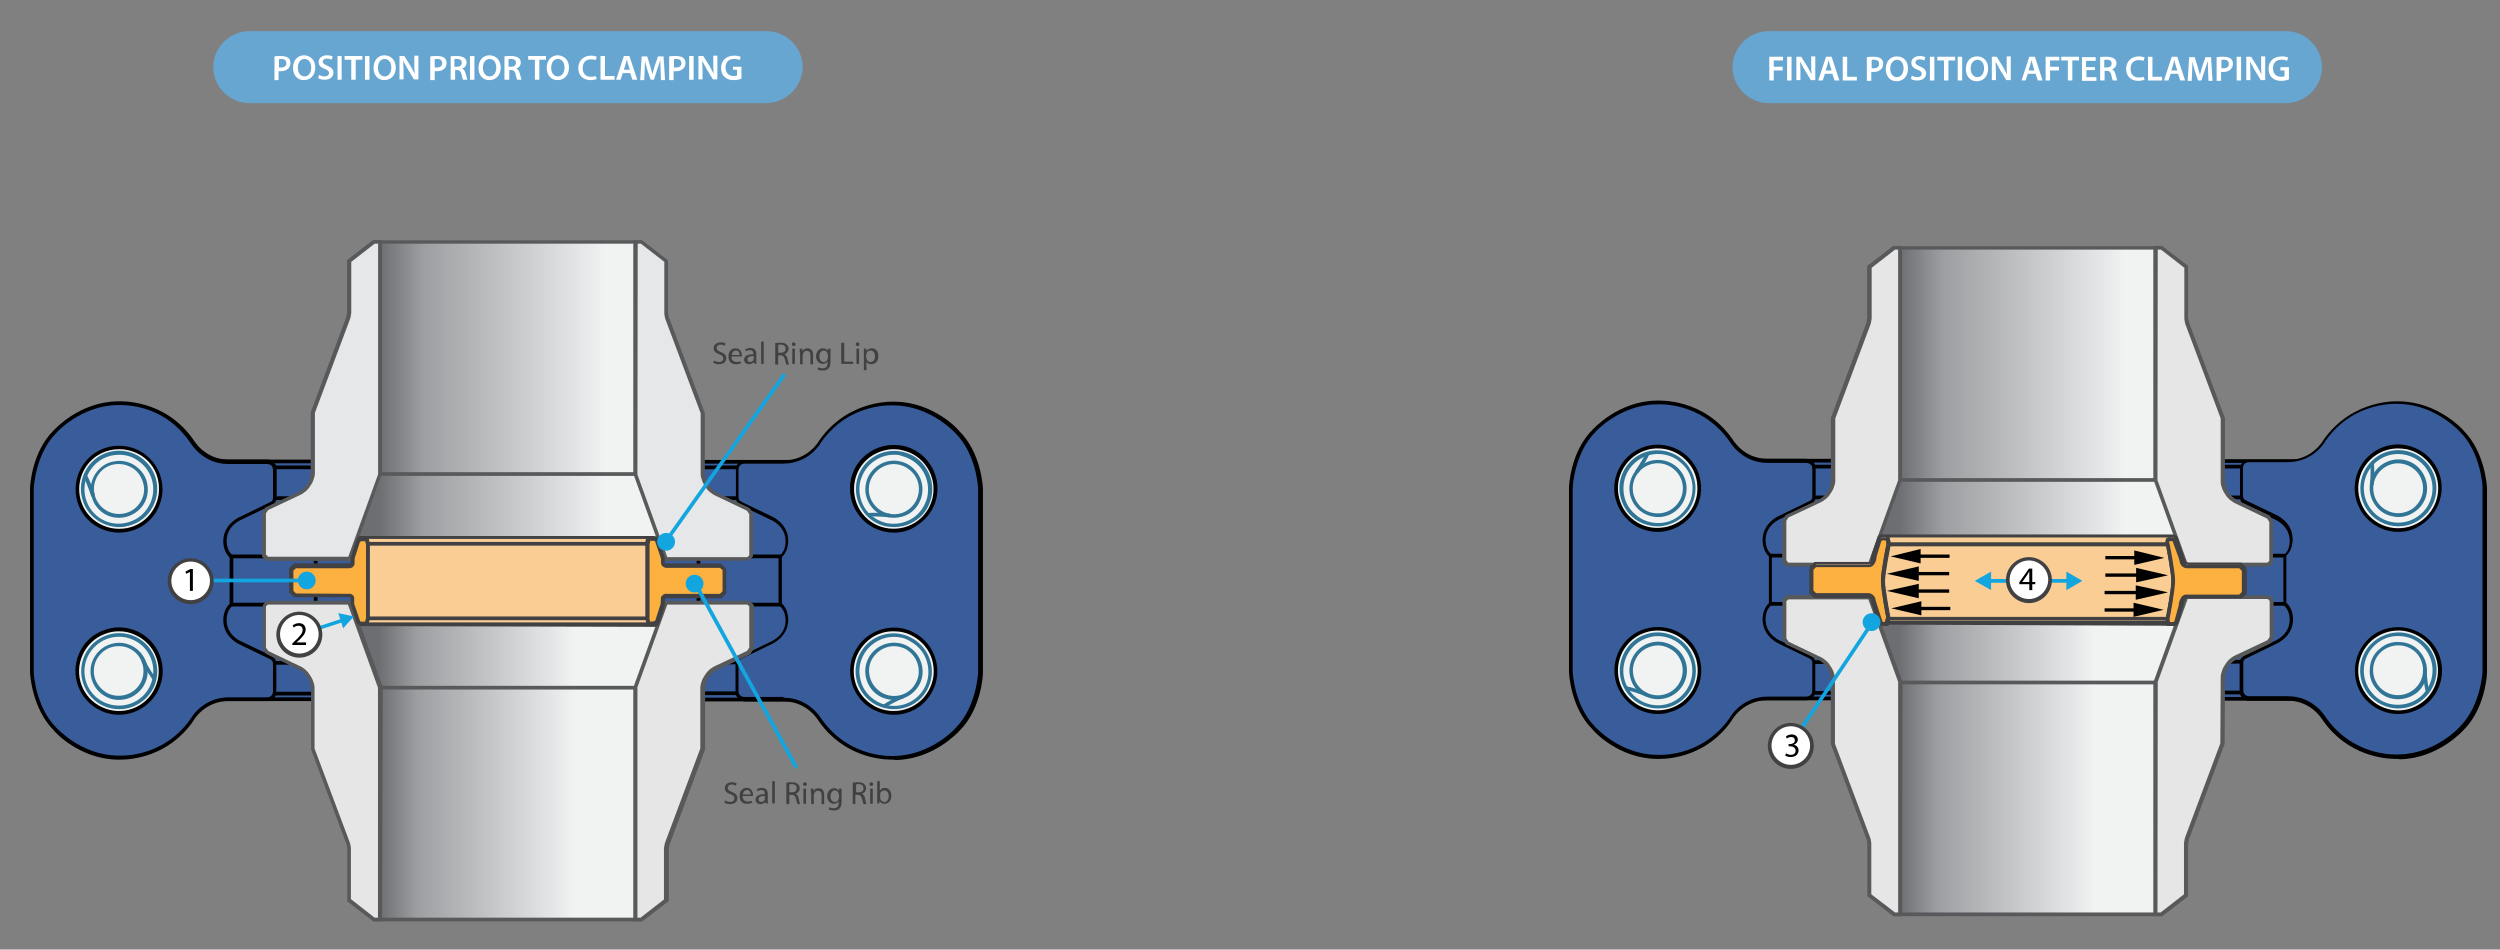 <?xml version="1.0" encoding="utf-8"?>
<!-- Generator: Adobe Illustrator 19.2.1, SVG Export Plug-In . SVG Version: 6.00 Build 0)  -->
<svg version="1.1" id="Layer_1" xmlns="http://www.w3.org/2000/svg" xmlns:xlink="http://www.w3.org/1999/xlink" x="0px" y="0px"
	 viewBox="0 0 674 256" style="enable-background:new 0 0 674 256;" xml:space="preserve">
<rect x="0" y="0" width="674" height="256" fill="#808080" stroke="none"/>
<style type="text/css">
	.st0{fill:#66A6D1;}
	.st1{fill:#395C9A;}
	.st2{fill:#F1F2F2;}
	.st3{fill:#307596;}
	.st4{fill:url(#SVGID_1_);}
	.st5{fill:#58595B;}
	.st6{fill:#E6E7E8;}
	.st7{fill:url(#SVGID_2_);}
	.st8{fill:#E6E6E6;}
	.st9{fill:#414042;}
	.st10{fill:#F9CD93;}
	.st11{fill:#FBB040;}
	.st12{fill:#12A5DF;}
	.st13{fill:url(#SVGID_3_);}
	.st14{fill:url(#SVGID_4_);}
	.st15{fill:#FFFFFF;}
	.st16{fill:none;}
</style>
<path class="st0" d="M206.6,27.8H67.2c-5.3,0-9.7-4.4-9.7-9.7v0c0-5.3,4.4-9.7,9.7-9.7h139.5c5.3,0,9.7,4.4,9.7,9.7v0
	C216.3,23.4,211.9,27.8,206.6,27.8z"/>
<g>
	<g>
		<rect x="171.3" y="124.4" class="st1" width="43.2" height="64.1"/>
		<path d="M215,189.1h-44.2v-65.1H215V189.1z M171.8,188.1H214v-63.1h-42.2V188.1z"/>
	</g>
	<g>
		<rect x="188.3" y="178.6" class="st1" width="10.7" height="8.3"/>
		<path d="M199.5,187.4h-11.7v-9.3h11.7V187.4z M188.8,186.4h9.7v-7.3h-9.7V186.4z"/>
	</g>
	<g>
		<rect x="188.3" y="126" class="st1" width="10.7" height="8.3"/>
		<path d="M199.5,134.8h-11.7v-9.3h11.7V134.8z M188.8,133.8h9.7v-7.3h-9.7V133.8z"/>
	</g>
	<g>
		<rect x="188.3" y="150" class="st1" width="22.1" height="13"/>
		<path d="M210.9,163.5h-23.1v-14h23.1V163.5z M188.8,162.5h21.1v-12h-21.1V162.5z"/>
	</g>
	<g>
		<path class="st1" d="M241.2,204.3c10.1-0.2,16.8-7.7,16.8-7.7c5.9-5.9,6.3-15.3,6.3-15.3v-49.6c0,0-0.4-9.4-6.3-15.3
			c0,0-6.7-7.5-16.8-7.7c0,0-12.2-1.2-20.1,10.1c0,0-3,5.6-9.9,5.6h-10.4c0,0-2.1,0-2.1,2.1v7.5c0,0-0.1,1.1,1.1,1.6l7.9,3.8
			c0,0,4.4,1.7,4.4,6.3c0,0,0.1,2.7-1.7,4.2v13c1.8,1.5,1.7,4.2,1.7,4.2c0,4.6-4.4,6.3-4.4,6.3l-7.9,3.8c-1.2,0.5-1.1,1.6-1.1,1.6
			v7.5c0,2.1,2.1,2.1,2.1,2.1h10.4c6.9,0,9.9,5.6,9.9,5.6C229.1,205.4,241.2,204.3,241.2,204.3z"/>
		<path d="M240.4,204.8c-3,0-12.9-0.8-19.6-10.3c-0.1-0.1-3-5.4-9.5-5.4h-10.4c-0.9,0-2.6-0.6-2.6-2.6v-7.5c0,0-0.1-1.4,1.4-2.1
			l7.9-3.8c0.2-0.1,4.2-1.7,4.2-5.8c0,0,0.1-2.5-1.5-3.8l-0.2-0.2v-13.5l0.2-0.1c1.6-1.3,1.5-3.7,1.5-3.8c0-4.2-4-5.8-4.1-5.8
			l-7.9-3.8c-1.5-0.7-1.4-2.1-1.4-2.1l0-7.5c0-1.4,0.7-2,1.3-2.3c0.6-0.3,1.2-0.3,1.3-0.3c0,0,0,0,0,0h10.4c6.5,0,9.5-5.3,9.5-5.4
			c8.1-11.4,20.5-10.4,20.6-10.4c10.2,0.2,16.9,7.5,17.1,7.9c6,5.9,6.4,15.2,6.4,15.6l0,49.7c0,0.4-0.4,9.7-6.4,15.6
			c-0.3,0.3-6.9,7.6-17.1,7.8C241.2,204.8,240.9,204.8,240.4,204.8z M211.2,188.1c7.1,0,10.2,5.7,10.4,5.9
			c7.7,10.8,19.5,9.8,19.6,9.8l0,0c9.8-0.2,16.4-7.4,16.4-7.5c5.7-5.7,6.1-14.9,6.1-15l0-49.6c0-0.1-0.4-9.2-6.1-14.9
			c-0.1-0.1-6.7-7.4-16.5-7.5c-0.2,0-12-1-19.7,9.9c-0.1,0.2-3.2,5.8-10.3,5.8h-10.4c-0.2,0-1.6,0.1-1.6,1.6v7.5
			c0,0.1,0,0.8,0.8,1.2l7.9,3.8c0,0,4.7,1.8,4.7,6.7c0,0.1,0.1,2.7-1.7,4.4v12.5c1.8,1.7,1.7,4.3,1.7,4.4c0,4.8-4.7,6.7-4.8,6.7
			l-7.8,3.8c-0.9,0.4-0.8,1.1-0.8,1.2l0,7.5c0,1.6,1.5,1.6,1.6,1.6H211.2z"/>
	</g>
	<g>
		<rect x="58.3" y="124.4" class="st1" width="43.1" height="64.1"/>
		<path d="M101.9,189H57.8v-65.1h44.1V189z M58.8,188h42.1v-63.1H58.8V188z"/>
	</g>
	<g>
		<rect x="73.9" y="126" class="st1" width="10.7" height="8.3"/>
		<path d="M85.1,134.8H73.4v-9.3h11.7V134.8z M74.4,133.8h9.7v-7.3h-9.7V133.8z"/>
	</g>
	<g>
		<rect x="73.9" y="178.7" class="st1" width="10.7" height="8.3"/>
		<path d="M85.1,187.5H73.4v-9.3h11.7V187.5z M74.4,186.5h9.7v-7.3h-9.7V186.5z"/>
	</g>
	<g>
		<rect x="62.4" y="150" class="st1" width="22.7" height="13"/>
		<path d="M85.7,163.5H61.9v-14h23.7V163.5z M62.9,162.5h21.7v-12H62.9V162.5z"/>
	</g>
	<g>
		<path class="st1" d="M31.6,108.7c-10.1,0.2-16.8,7.7-16.8,7.7c-5.9,5.9-6.3,15.3-6.3,15.3v49.6c0,0,0.4,9.4,6.3,15.3
			c0,0,6.7,7.5,16.8,7.7c0,0,12.2,1.2,20.1-10.1c0,0,3-5.6,9.9-5.6H72c0,0,2.1,0,2.1-2.1v-7.5c0,0,0.1-1.1-1.1-1.6l-7.9-3.8
			c0,0-4.4-1.7-4.4-6.3c0,0-0.1-2.7,1.7-4.2v-13c-1.8-1.5-1.7-4.2-1.7-4.2c0-4.6,4.4-6.3,4.4-6.3l7.9-3.8c1.2-0.5,1.1-1.6,1.1-1.6
			v-7.5c0-2.1-2.1-2.1-2.1-2.1H61.6c-6.9,0-9.9-5.6-9.9-5.6C43.8,107.5,31.6,108.7,31.6,108.7z"/>
		<path d="M32.5,204.8c-0.6,0-0.9,0-0.9,0c-10.2-0.2-16.9-7.5-17.1-7.9c-5.9-5.9-6.4-15.2-6.4-15.6l0-49.7c0-0.4,0.4-9.7,6.4-15.6
			c0.3-0.3,6.9-7.6,17.1-7.8c0.6,0,12.7-0.8,20.5,10.3c0.1,0.1,3,5.4,9.5,5.4H72h0c0.1,0,1.2,0,1.9,0.8c0.5,0.5,0.7,1.1,0.7,1.9v7.5
			c0,0,0.1,1.4-1.4,2.1l-7.9,3.8c-0.2,0.1-4.2,1.6-4.2,5.8c0,0-0.1,2.5,1.5,3.8l0.2,0.1v13.5l-0.2,0.2c-1.6,1.3-1.5,3.7-1.5,3.8
			c0,4.2,4,5.8,4.1,5.8l7.9,3.8c1.5,0.7,1.4,2.1,1.4,2.1l0,7.5c0,2.1-1.7,2.6-2.6,2.6H61.6c-6.5,0-9.5,5.3-9.5,5.4
			C45.4,204,35.5,204.8,32.5,204.8z M32.5,109.2c-0.6,0-0.9,0-0.9,0l0,0c-9.8,0.2-16.4,7.4-16.4,7.5c-5.7,5.7-6.1,14.9-6.1,15
			l0,49.6c0,0.1,0.4,9.2,6.1,14.9c0.1,0.1,6.7,7.4,16.5,7.5c0.2,0,12,1,19.7-9.9c0.1-0.2,3.2-5.8,10.3-5.8H72c0.2,0,1.6-0.1,1.6-1.6
			v-7.5c0-0.1,0-0.8-0.8-1.2l-7.9-3.8c0,0-4.7-1.9-4.7-6.7c0-0.1-0.1-2.7,1.7-4.4v-12.5c-1.8-1.7-1.7-4.3-1.7-4.4
			c0-4.8,4.7-6.7,4.8-6.7l7.8-3.8c0.9-0.4,0.8-1.1,0.8-1.2l0-7.5c0-1.6-1.5-1.6-1.6-1.6H61.6c-7.1,0-10.2-5.7-10.4-5.9
			C44.8,109.9,35.5,109.2,32.5,109.2z"/>
	</g>
	<g>
		<g>
			<g>
				
					<ellipse transform="matrix(0.563 -0.827 0.827 0.563 -94.963 84.158)" class="st2" cx="32.1" cy="131.9" rx="11.3" ry="11.3"/>
				<path d="M32.1,143.6c-2.3,0-4.6-0.7-6.6-2c-5.4-3.6-6.7-11-3.1-16.3c3.6-5.4,11-6.7,16.3-3.1c2.6,1.8,4.3,4.4,4.9,7.5
					c0.6,3.1-0.1,6.2-1.8,8.8h0c-1.8,2.6-4.4,4.3-7.5,4.9C33.5,143.5,32.8,143.6,32.1,143.6z M32.1,121.1c-3.4,0-6.8,1.6-8.9,4.7
					c-3.3,4.9-2.1,11.6,2.8,14.9c2.4,1.6,5.2,2.2,8.1,1.7c2.8-0.5,5.3-2.1,6.9-4.5h0c1.6-2.4,2.2-5.2,1.7-8.1s-2.1-5.3-4.5-6.9
					C36.3,121.7,34.2,121.1,32.1,121.1z"/>
			</g>
			<g>
				
					<ellipse transform="matrix(0.563 -0.827 0.827 0.563 -94.965 84.164)" class="st2" cx="32.1" cy="131.8" rx="9.8" ry="9.8"/>
				<path class="st3" d="M32.1,142.1c-2,0-4-0.6-5.8-1.8c-4.7-3.2-5.9-9.6-2.7-14.3c3.2-4.7,9.6-5.9,14.3-2.7
					c4.7,3.2,5.9,9.6,2.7,14.3l0,0c-1.5,2.3-3.9,3.8-6.6,4.3C33.3,142.1,32.7,142.1,32.1,142.1z M32.1,122.6c-3,0-5.9,1.4-7.7,4.1
					c-2.9,4.2-1.8,10,2.4,12.9c2.1,1.4,4.5,1.9,7,1.4c2.4-0.5,4.5-1.8,5.9-3.9l0,0c2.9-4.2,1.8-10-2.5-12.9
					C35.7,123.1,33.9,122.6,32.1,122.6z"/>
			</g>
			<g>
				
					<ellipse transform="matrix(0.563 -0.827 0.827 0.563 -94.962 84.157)" class="st2" cx="32.1" cy="131.8" rx="7.2" ry="7.2"/>
				<path class="st3" d="M32.1,139.6c-1.5,0-3-0.4-4.3-1.3c-3.5-2.4-4.4-7.2-2-10.7c1.2-1.7,2.9-2.9,4.9-3.2c2-0.4,4.1,0,5.8,1.2
					c1.7,1.2,2.9,2.9,3.2,4.9c0.4,2,0,4.1-1.2,5.8l0,0C37,138.4,34.5,139.6,32.1,139.6z M32.1,125.1c-0.4,0-0.8,0-1.3,0.1
					c-1.8,0.3-3.3,1.3-4.3,2.8c-2.1,3.1-1.3,7.3,1.8,9.4c3.1,2.1,7.3,1.3,9.4-1.8c1-1.5,1.4-3.3,1-5s-1.3-3.3-2.8-4.3
					C34.7,125.5,33.4,125.1,32.1,125.1z"/>
			</g>
		</g>
		<g>
			<path class="st2" d="M25.1,133.7c0,0-0.8-2.8-2.1-5.5"/>
			<path class="st3" d="M24.6,133.9c0,0-0.8-2.8-2.1-5.4l0.9-0.5c1.4,2.7,2.2,5.5,2.2,5.6L24.6,133.9z"/>
		</g>
	</g>
	<g>
		<g>
			<g>
				
					<ellipse transform="matrix(0.844 -0.537 0.537 0.844 -33.105 150.035)" class="st2" cx="241" cy="131.9" rx="11.3" ry="11.3"/>
				<path d="M241,143.6c-0.9,0-1.7-0.1-2.6-0.3c-3.1-0.7-5.7-2.5-7.4-5.2c-1.7-2.6-2.2-5.8-1.6-8.9c0.7-3.1,2.5-5.7,5.2-7.4
					c2.6-1.7,5.8-2.2,8.9-1.6c3.1,0.7,5.7,2.5,7.4,5.2c3.5,5.5,1.9,12.7-3.6,16.2C245.4,143,243.3,143.6,241,143.6z M241,121.1
					c-2,0-4,0.6-5.8,1.7c-2.4,1.5-4.1,3.9-4.7,6.7c-0.6,2.8-0.1,5.7,1.4,8.1c1.5,2.4,3.9,4.1,6.7,4.7c2.8,0.6,5.7,0.1,8.1-1.4
					c5-3.2,6.5-9.8,3.3-14.8l0,0c-1.5-2.4-3.9-4.1-6.7-4.7C242.6,121.2,241.8,121.1,241,121.1z"/>
			</g>
			<g>
				
					<ellipse transform="matrix(0.844 -0.537 0.537 0.844 -33.102 150.093)" class="st2" cx="241" cy="131.9" rx="9.8" ry="9.8"/>
				<path class="st3" d="M241,142.1c-0.7,0-1.5-0.1-2.2-0.2c-2.7-0.6-5-2.2-6.4-4.5c-1.5-2.3-2-5.1-1.4-7.8c0.6-2.7,2.2-5,4.5-6.4
					c2.3-1.5,5.1-2,7.8-1.4c2.7,0.6,5,2.2,6.4,4.5l0,0l0,0c1.5,2.3,2,5.1,1.4,7.8s-2.2,5-4.5,6.4C244.9,141.6,243,142.1,241,142.1z
					 M241,122.6c-1.7,0-3.5,0.5-5,1.5c-2.1,1.3-3.5,3.4-4.1,5.8c-0.5,2.4-0.1,4.9,1.2,7c1.3,2.1,3.4,3.5,5.8,4.1
					c2.4,0.5,4.9,0.1,7-1.2c2.1-1.3,3.5-3.4,4.1-5.8c0.5-2.4,0.1-4.9-1.2-7l0,0c-1.3-2.1-3.4-3.5-5.8-4.1
					C242.4,122.6,241.7,122.6,241,122.6z"/>
			</g>
			<g>
				
					<ellipse transform="matrix(0.844 -0.537 0.537 0.844 -33.1 150.116)" class="st2" cx="241" cy="131.9" rx="7.2" ry="7.2"/>
				<path class="st3" d="M241,139.6c-2.6,0-5.1-1.3-6.5-3.6c-1.1-1.7-1.5-3.8-1-5.8c0.4-2,1.7-3.7,3.4-4.8c1.7-1.1,3.8-1.5,5.8-1
					c2,0.4,3.7,1.7,4.8,3.4l0,0c2.3,3.6,1.2,8.4-2.4,10.7C243.9,139.2,242.4,139.6,241,139.6z M241,125.1c-1.3,0-2.5,0.4-3.6,1.1
					c-1.5,1-2.6,2.5-3,4.2c-0.4,1.8-0.1,3.6,0.9,5.1c2,3.1,6.2,4.1,9.3,2.1c3.1-2,4.1-6.2,2.1-9.3c-1-1.5-2.5-2.6-4.2-3
					C242,125.2,241.5,125.1,241,125.1z"/>
			</g>
		</g>
		<g>
			<path class="st2" d="M240,139c0,0-2.9-0.4-5.9-0.2"/>
			<path class="st3" d="M239.9,139.5c0,0-2.9-0.4-5.8-0.2l-0.1-1c3.1-0.2,5.9,0.2,6,0.2L239.9,139.5z"/>
		</g>
	</g>
	<g>
		<g>
			<g>
				
					<ellipse transform="matrix(0.415 -0.91 0.91 0.415 -145.891 135.127)" class="st2" cx="32.1" cy="181" rx="11.3" ry="11.3"/>
				<path d="M32.1,192.7c-1.6,0-3.3-0.3-4.9-1.1c-5.9-2.7-8.5-9.7-5.8-15.6l0,0c1.3-2.9,3.6-5,6.6-6.1c2.9-1.1,6.1-1,9,0.3
					c5.9,2.7,8.5,9.7,5.8,15.6C40.8,190.1,36.5,192.7,32.1,192.7z M32.1,170.2c-1.3,0-2.5,0.2-3.8,0.7c-2.7,1-4.8,3-6,5.6l0,0
					c-2.5,5.4-0.1,11.8,5.3,14.2c5.4,2.5,11.8,0.1,14.2-5.3c2.5-5.4,0.1-11.8-5.3-14.2C35.1,170.5,33.6,170.2,32.1,170.2z"/>
			</g>
			<g>
				<ellipse transform="matrix(0.415 -0.91 0.91 0.415 -145.89 135.125)" class="st2" cx="32.1" cy="181" rx="9.8" ry="9.8"/>
				<path class="st3" d="M32.1,191.2c-1.4,0-2.9-0.3-4.2-0.9c-5.2-2.3-7.4-8.5-5.1-13.6v0c2.4-5.2,8.5-7.4,13.6-5.1
					c5.2,2.4,7.4,8.5,5.1,13.6C39.7,189,36,191.2,32.1,191.2z M23.6,177.1c-2.1,4.7-0.1,10.2,4.6,12.3c4.7,2.1,10.2,0.1,12.3-4.6
					c2.1-4.7,0.1-10.2-4.6-12.3C31.3,170.4,25.8,172.4,23.6,177.1L23.6,177.1z"/>
			</g>
			<g>
				
					<ellipse transform="matrix(0.415 -0.91 0.91 0.415 -145.888 135.121)" class="st2" cx="32.1" cy="180.9" rx="7.2" ry="7.2"/>
				<path class="st3" d="M32.1,188.7c-1.1,0-2.2-0.2-3.2-0.7c-1.9-0.9-3.3-2.4-4-4.3c-0.7-1.9-0.7-4,0.2-5.9l0,0
					c0.9-1.9,2.4-3.3,4.3-4c1.9-0.7,4-0.7,5.9,0.2c3.9,1.8,5.6,6.4,3.8,10.2C37.8,187,35,188.7,32.1,188.7z M32.1,174.2
					c-0.8,0-1.6,0.1-2.4,0.4c-1.7,0.6-3,1.9-3.8,3.5v0c-0.7,1.6-0.8,3.5-0.2,5.1s1.9,3,3.5,3.8c3.4,1.5,7.4,0,8.9-3.3
					c1.5-3.4,0-7.4-3.3-8.9C34,174.4,33,174.2,32.1,174.2z"/>
			</g>
		</g>
		<g>
			<path class="st2" d="M38.6,177.9c0,0,1.2,2.6,3,5.1"/>
			<path class="st3" d="M41.2,183.3c-1.8-2.5-3.1-5-3.1-5.1l0.9-0.4c0,0,1.2,2.6,3,5L41.2,183.3z"/>
		</g>
	</g>
	<g>
		<g>
			<g>
				
					<ellipse transform="matrix(0.477 -0.879 0.879 0.477 -32.927 306.597)" class="st2" cx="241" cy="180.9" rx="11.3" ry="11.3"/>
				<path d="M241,192.7c-1.9,0-3.8-0.5-5.6-1.4c-2.8-1.5-4.8-4-5.7-7s-0.6-6.2,0.9-8.9c1.5-2.8,4-4.8,7-5.7c3-0.9,6.2-0.6,8.9,0.9
					c2.8,1.5,4.8,4,5.7,7c0.9,3,0.6,6.2-0.9,8.9C249.2,190.5,245.2,192.7,241,192.7z M241,170.2c-1,0-2.1,0.1-3.1,0.4
					c-2.8,0.8-5,2.7-6.4,5.2c-1.4,2.5-1.7,5.4-0.9,8.2c0.8,2.8,2.7,5,5.2,6.4c5.2,2.8,11.8,0.9,14.6-4.3c1.4-2.5,1.7-5.4,0.9-8.2
					c-0.8-2.8-2.7-5-5.2-6.4l0,0C244.5,170.6,242.8,170.2,241,170.2z"/>
			</g>
			<g>
				
					<ellipse transform="matrix(0.477 -0.879 0.879 0.477 -32.938 306.572)" class="st2" cx="241" cy="180.9" rx="9.8" ry="9.8"/>
				<path class="st3" d="M241,191.2c-1.7,0-3.3-0.4-4.9-1.2c-2.4-1.3-4.2-3.5-5-6.1c-0.8-2.6-0.5-5.4,0.8-7.8c2.7-5,9-6.8,13.9-4.1
					l0,0c2.4,1.3,4.2,3.5,5,6.1c0.8,2.6,0.5,5.4-0.8,7.8C248.2,189.3,244.7,191.2,241,191.2z M241,171.7c-3.3,0-6.5,1.8-8.2,4.9
					c-1.2,2.2-1.4,4.7-0.7,7.1c0.7,2.4,2.3,4.3,4.5,5.5c4.5,2.4,10.1,0.8,12.6-3.7c1.2-2.2,1.4-4.7,0.7-7.1
					c-0.7-2.4-2.3-4.3-4.5-5.5l0,0C244,172,242.5,171.7,241,171.7z"/>
			</g>
			<g>
				
					<ellipse transform="matrix(0.477 -0.879 0.879 0.477 -32.922 306.606)" class="st2" cx="241" cy="180.9" rx="7.2" ry="7.2"/>
				<path class="st3" d="M241,188.7c-1.2,0-2.5-0.3-3.7-0.9c-1.8-1-3.1-2.6-3.7-4.6c-0.6-2-0.4-4.1,0.6-5.9c1-1.8,2.6-3.1,4.6-3.7
					c2-0.6,4.1-0.4,5.9,0.6c1.8,1,3.1,2.6,3.7,4.6c0.6,2,0.4,4.1-0.6,5.9C246.4,187.2,243.7,188.7,241,188.7z M241,174.2
					c-0.6,0-1.3,0.1-1.9,0.3c-1.7,0.5-3.1,1.7-4,3.2c-0.9,1.6-1,3.4-0.5,5.1c0.5,1.7,1.7,3.1,3.2,4c3.3,1.8,7.4,0.6,9.1-2.7
					c0.9-1.6,1-3.4,0.5-5.1c-0.5-1.7-1.7-3.1-3.2-4l0,0C243.2,174.5,242.1,174.2,241,174.2z"/>
			</g>
		</g>
		<g>
			<path class="st2" d="M243.6,187.7c0,0-2.7,1-5.3,2.7"/>
			<path class="st3" d="M238.6,190.8l-0.5-0.8c2.6-1.7,5.2-2.7,5.3-2.7l0.4,0.9C243.8,188.1,241.1,189.2,238.6,190.8z"/>
		</g>
	</g>
	<g>
		<g>
			<linearGradient id="SVGID_1_" gradientUnits="userSpaceOnUse" x1="102.132" y1="107.957" x2="163.134" y2="107.957">
				<stop  offset="0" style="stop-color:#6D6E71"/>
				<stop  offset="0.2" style="stop-color:#9D9FA2"/>
				<stop  offset="0.9" style="stop-color:#E6E7E8"/>
				<stop  offset="1" style="stop-color:#F1F2F2"/>
			</linearGradient>
			<path class="st4" d="M71.2,149.8v-11.5l0.8-1.2l8.6-4c1.1-0.5,2.1-1.4,2.8-2.4l0.3-0.5l0.2-0.6l0.2-0.6l0.1-0.6l0.1-0.6l0-0.6
				v-16l9.4-25.1l0.2-0.5l0.1-0.6l0.1-0.6l0-0.6V70.4l6.6-5.1h1.6h68.9h1.6l6.6,5.1v13.4l0,0.6l0.1,0.6l0.1,0.6l0.2,0.5l9.4,25.1v16
				l0,0.6l0.1,0.6l0.1,0.6l0.2,0.6l0.3,0.6l0.3,0.5l0.3,0.5l0.4,0.5l0.4,0.4l0.5,0.4l0.5,0.3l0.5,0.3l8.6,4l0.7,1.2v11.5l-0.8,0.8
				h-21.3h-87H72L71.2,149.8z"/>
			<path class="st5" d="M201.9,151.1H71.8l-1.1-1.1v-11.8l0.9-1.4l8.7-4.1c1.1-0.5,1.9-1.3,2.6-2.2l0.3-0.5l0.4-1.1l0.2-1.1l0-0.6
				l0-16.1l9.6-25.7l0.1-0.5l0.1-1.1l0-13.6l7-5.4h72.4l7,5.4l0,14.2l0.2,1.1l0.2,0.5l9.5,25.3l0,16.6l0.1,0.6l0.3,1.1l0.2,0.5
				l0.6,1l0.8,0.8l0.9,0.7l0.5,0.3l8.7,4.1l0.9,1.4V150L201.9,151.1z M72.3,150.1h129.3l0.5-0.5v-11.1l-0.6-0.9l-9-4.3l-1.1-0.8
				l-0.5-0.5l-0.4-0.5l-0.7-1.1l-0.3-0.6l-0.2-0.6l-0.2-0.6l-0.1-0.7l0-0.7l0-15.9l-9.6-25.6l-0.1-0.6l-0.1-0.6l0-0.6V70.6l-6.3-4.9
				H101l-6.3,4.9l0,13.8L94.6,85l-0.1,0.6l-0.2,0.6l-9.4,25.1l0,16.5l-0.3,1.3l-0.2,0.6l-0.3,0.6l-0.3,0.6c-0.7,1.1-1.8,2.1-3,2.6
				l-8.4,3.9l-0.6,0.9v11.1L72.3,150.1z"/>
		</g>
		<g>
			<polygon class="st6" points="171.3,65.3 172.9,65.3 179.6,70.4 179.6,83.8 179.6,84.4 179.7,85 179.8,85.5 180,86.1 189.4,111.2 
				189.4,127.2 189.4,127.8 189.5,128.4 189.7,129 189.9,129.6 190.1,130.2 190.4,130.7 190.8,131.2 191.2,131.7 191.6,132.1 
				192.1,132.5 192.7,132.9 193.2,133.2 201.8,137.2 202.5,138.3 202.5,149.8 201.7,150.6 179.5,150.7 171.3,127.8 			"/>
			<path class="st5" d="M179.2,151.2l-8.4-23.3l0-63.1h2.3l7,5.4l0,14.2l0.2,1.1l0.2,0.5l9.5,25.3l0,16.6l0.1,0.6l0.3,1.1l0.2,0.5
				l0.6,1l0.8,0.8l0.9,0.7l0.5,0.3l8.7,4.1l0.9,1.4V150l-1.1,1.1L179.2,151.2z M171.8,127.8l8.1,22.4l21.6,0l0.5-0.5v-11.1l-0.6-0.9
				l-9-4.3l-1.1-0.8l-0.5-0.5l-0.4-0.5l-0.7-1.1l-0.3-0.6l-0.2-0.6l-0.2-0.6l-0.1-0.7l0-0.7l0-15.9l-9.6-25.6l-0.1-0.6l-0.1-0.6
				l0-0.6V70.6l-6.3-4.9h-0.9L171.8,127.8z"/>
		</g>
		<g>
			<polygon class="st6" points="102.5,127.8 94.2,150.7 72,150.6 71.2,149.8 71.2,138.3 72,137.2 80.6,133.2 81.1,132.9 81.6,132.5 
				82.1,132.1 82.6,131.7 83,131.2 83.3,130.7 83.6,130.2 83.9,129.6 84.1,129 84.2,128.4 84.3,127.8 84.4,127.2 84.4,111.2 
				93.8,86.1 94,85.5 94.1,85 94.2,84.4 94.2,83.8 94.2,70.4 100.9,65.3 102.5,65.3 			"/>
			<path class="st5" d="M94.6,151.2l-22.8,0l-1.1-1.1v-11.8l0.9-1.4l9.2-4.3l1-0.7l0.4-0.4l0.4-0.4l0.6-1l0.2-0.5l0.2-0.5l0.1-0.6
				l0.1-1.1l0-16l9.6-25.8l0.1-0.5l0.1-0.5l0-0.5V70.1l7-5.4h2.3l0,63.1L94.6,151.2z M72.3,150.1l21.6,0l8.1-22.4l0-62H101l-6.3,4.9
				l0,13.7L94.6,85l-0.1,0.6l-0.2,0.6l-9.4,25.1l0,16.5l-0.1,0.6l-0.2,0.7l-0.2,0.6l-0.3,0.6l-0.7,1.1l-0.4,0.5l-0.5,0.5l-1.1,0.8
				l-0.6,0.3l-8.5,4l-0.6,0.9v11.1L72.3,150.1z"/>
		</g>
		<rect x="170.8" y="65.3" class="st5" width="1" height="62.6"/>
		<rect x="102.5" y="127.3" class="st5" width="68.8" height="1"/>
		<rect x="102" y="65.3" class="st5" width="1" height="62.6"/>
	</g>
	<g>
		<g>
			<linearGradient id="SVGID_2_" gradientUnits="userSpaceOnUse" x1="102.132" y1="205.267" x2="154.72" y2="205.267">
				<stop  offset="0" style="stop-color:#6D6E71"/>
				<stop  offset="0.2" style="stop-color:#9D9FA2"/>
				<stop  offset="0.9" style="stop-color:#E6E7E8"/>
				<stop  offset="1" style="stop-color:#F1F2F2"/>
			</linearGradient>
			<path class="st7" d="M202.5,163.4v11.5l-0.8,1.2l-8.6,4c-1.1,0.5-2.1,1.4-2.8,2.4l-0.3,0.5l-0.2,0.6l-0.2,0.6l-0.1,0.6l-0.1,0.6
				l0,0.6v16l-9.4,25.1l-0.2,0.6l-0.1,0.6l-0.1,0.6l0,0.6v13.4l-6.6,5.1h-1.6h-68.9h-1.6l-6.6-5.1v-13.4l0-0.6l-0.1-0.6l-0.1-0.6
				l-0.2-0.6L84.4,202v-16l0-0.6l-0.1-0.6l-0.1-0.6l-0.2-0.6l-0.3-0.6l-0.3-0.5L83,182l-0.4-0.5l-0.4-0.4l-0.5-0.4l-0.5-0.3
				l-0.5-0.3l-8.6-4l-0.7-1.2v-11.5l0.8-0.8h21.3h87h21.4L202.5,163.4z"/>
			<path class="st5" d="M173.1,248.4h-72.4l-7-5.4l0-14.2l-0.2-1.1l-0.2-0.5L83.9,202l0-16.6l-0.1-0.6l-0.3-1.1l-0.5-1l-0.3-0.5
				l-0.4-0.4l-0.4-0.4l-0.9-0.7l-0.5-0.3l-8.7-4.1l-0.9-1.4v-11.8l1.1-1.1h130.1l1.1,1.1v11.8l-0.9,1.4l-8.7,4.1
				c-1.1,0.5-1.9,1.3-2.6,2.2l-0.3,0.5l-0.4,1.1l-0.2,1.1l0,0.6l0,16.1l-9.6,25.7l-0.1,0.5l-0.1,1.1l0,13.6L173.1,248.4z M101,247.4
				h71.7l6.3-4.9l0-13.8l0.1-0.6l0.1-0.6l0.2-0.6l9.4-25.1l0-16.5l0.1-0.7l0.2-0.6l0.2-0.6l0.3-0.6l0.3-0.6c0.7-1.2,1.8-2.1,3-2.6
				l8.5-3.9l0.6-0.9v-11.1l-0.5-0.5H72.3l-0.5,0.5v11.1l0.6,0.9l9,4.3l0.6,0.4l0.5,0.4l0.5,0.5l0.4,0.5l0.7,1.1l0.3,0.6l0.2,0.6
				l0.2,0.6l0.1,0.7l0,0.7l0,15.9l9.6,25.6l0.1,0.6l0.1,0.6l0,0.6v13.2L101,247.4z"/>
		</g>
		<g>
			<polygon class="st8" points="102.5,247.9 100.8,247.9 94.2,242.8 94.2,229.4 94.2,228.9 94.1,228.3 94,227.7 93.8,227.1 
				84.4,202 84.4,186 84.3,185.4 84.2,184.8 84.1,184.2 83.9,183.6 83.6,183 83.3,182.5 83,182 82.6,181.5 82.1,181.1 81.6,180.7 
				81.1,180.4 80.6,180.1 72,176.1 71.2,174.9 71.2,163.4 72,162.6 94.2,162.6 102.5,185.4 			"/>
			<path class="st5" d="M103,248.4h-2.3l-7-5.4l0-14.2l-0.2-1.1l-0.2-0.5L83.9,202l0-16.6l-0.1-0.6l-0.3-1.1l-0.5-1l-0.3-0.5
				l-0.4-0.4l-0.4-0.4l-0.9-0.7l-0.5-0.3l-8.7-4.1l-0.9-1.4v-11.8l1.1-1.1l22.8,0l8.4,23.3L103,248.4z M101,247.4h0.9l0-62
				l-8.1-22.4l-21.6,0l-0.5,0.5v11.1l0.6,0.9l9,4.3l0.6,0.4l0.5,0.4l0.5,0.5l0.4,0.5l0.7,1.1l0.3,0.6l0.2,0.6l0.2,0.6l0.1,0.7l0,0.7
				l0,15.9l9.6,25.6l0.1,0.6l0.1,0.6l0,0.6v13.2L101,247.4z"/>
		</g>
		<g>
			<polygon class="st8" points="171.3,185.4 179.5,162.6 201.7,162.6 202.5,163.4 202.5,174.9 201.8,176.1 193.2,180.1 192.7,180.4 
				192.1,180.7 191.6,181.1 191.2,181.5 190.8,182 190.4,182.5 190.1,183 189.9,183.6 189.7,184.2 189.5,184.8 189.4,185.4 
				189.4,186 189.4,202 180,227.1 179.8,227.7 179.7,228.3 179.6,228.9 179.6,229.4 179.6,242.8 172.9,247.9 171.3,247.9 			"/>
			<path class="st5" d="M173.1,248.4h-2.3l0-63.1l0-0.1l8.4-23.2l22.8,0l1.1,1.1V175l-0.9,1.4l-9.2,4.4l-1,0.7l-0.4,0.4l-0.4,0.4
				l-0.6,1l-0.2,0.5l-0.3,1.1l-0.1,1.1l0,16l-9.6,25.8l-0.1,0.5l-0.1,0.5l0,0.5v13.6L173.1,248.4z M171.8,247.4h0.9l6.3-4.9l0-13.8
				l0.1-0.6l0.1-0.6l0.2-0.6l9.4-25.1l0-16.5l0.1-0.7l0.2-0.7l0.2-0.6l0.3-0.6l0.7-1.1l0.4-0.5l0.5-0.5l0.5-0.4l0.6-0.4l0.6-0.3
				l8.5-4l0.6-0.9v-11.1l-0.5-0.5l-21.6,0l-8.1,22.4L171.8,247.4z"/>
		</g>
		<rect x="102" y="185.4" class="st5" width="1" height="62.6"/>
		<rect x="102.5" y="184.9" class="st5" width="68.8" height="1"/>
		<rect x="170.8" y="185.4" class="st5" width="1" height="62.6"/>
	</g>
</g>
<g>
	<path class="st9" d="M94.1,153.3c-0.3,0-0.5-0.2-0.5-0.5c0-0.3,0.2-0.5,0.5-0.5c0.1,0,0.3-0.1,0.4-0.2c0.1-0.1,0.1-0.2,0.1-0.3
		c0-0.3,0.2-0.5,0.5-0.5c0.3,0,0.5,0.2,0.5,0.5c0,0.4-0.1,0.7-0.4,1C95,153.1,94.5,153.3,94.1,153.3
		C94.1,153.3,94.1,153.3,94.1,153.3z"/>
	<path class="st9" d="M95.1,152.3c-0.3,0-0.5-0.2-0.5-0.5v-1.5c0-0.3,0.2-0.5,0.5-0.5s0.5,0.2,0.5,0.5v1.5
		C95.6,152.1,95.4,152.3,95.1,152.3z"/>
	<g>
		<path class="st10" d="M97.5,145h78.8l0.3,0l0.2,0.1l0.2,0.1l0.2,0.2l0.1,0.2l1.5,4.7c0,0.9-0.3,2,1,2.1h14.6l1,1v6.2l-1,1h-14.6
			c-0.5,0-1,0.4-1,1v1.5l-0.7,2.4l-0.8,2.3l-0.1,0.2l-0.2,0.2l-0.2,0.1l-0.2,0.1l-0.3,0H97.5l-0.3,0l-0.2-0.1l-0.2-0.1l-0.2-0.2
			l-0.1-0.2l-1.5-4.7l0-1.5l0-0.3L95,161l-0.2-0.2l-0.2-0.2l-0.2-0.1l-0.2,0H79.5l-1-1v-6.2l1-0.9h14.6c0,0,1-0.1,1-0.9
			c0-0.9,0-1.2,0-1.2l1.5-4.7l0.1-0.2l0.2-0.2l0.2-0.1l0.2-0.1L97.5,145z"/>
		<path class="st9" d="M97.5,168.8l-0.5-0.1l-0.3-0.2l-0.3-0.2l-0.2-0.3l-0.1-0.2l-1.5-4.9l-0.1-1.7l-0.2-0.2l-0.3-0.1l-14.7,0
			l-1.3-1.2v-6.6l1.3-1.2h14.8c0.1,0,0.5-0.1,0.5-0.4c0-0.8,0-1.2,0-1.2l0-0.1l1.7-5.1l0.2-0.3l0.3-0.2l0.4-0.1l0.3,0h78.8l0.5,0.1
			l0.6,0.4l0.2,0.3l0.1,0.2l1.5,4.9c0,0.2,0,0.4,0,0.6c-0.1,0.9,0,1,0.5,1.1l14.8,0l1.3,1.3v6.6l-1.3,1.3h-14.8
			c-0.3,0-0.5,0.2-0.5,0.5l0,1.6l-0.7,2.4l-0.8,2.3l-0.2,0.4l-0.2,0.2l-0.3,0.2l-0.4,0.1l-0.3,0L97.5,168.8z M97.4,167.8l0.2,0
			l78.7,0l0.2-0.1l0.2-0.2l0.1-0.2l0.7-2.2l0.7-2.3v-1.4c0-0.8,0.7-1.5,1.5-1.5H194l0.7-0.7v-5.8l-0.7-0.7h-14.4
			c-1.6-0.1-1.5-1.4-1.5-2.1c0-0.1,0-0.3,0-0.4l-1.5-4.7l-0.3-0.2l-0.2,0l-78.9,0l-0.3,0.2l-0.1,0.2l-1.4,4.5c0,0.2,0,0.5,0,1.1
			c0,1-0.9,1.4-1.4,1.4l-14.4,0l-0.7,0.7v5.8l0.7,0.7l14.8,0.1l0.3,0.2l0.3,0.2l0.2,0.3l0.1,0.4l0,0.3l0,1.5l1.6,4.8L97.4,167.8z"/>
	</g>
	<g>
		<path class="st11" d="M98.9,168.1l-1.4,0l-0.3,0L97,168l-0.2-0.1l-0.2-0.2l-0.1-0.2l-1.5-4.5l0-1.5l0-0.2L95,161l-0.2-0.2
			l-0.2-0.2l-0.2-0.1l-0.2,0H79.5l-1-0.9v-6l1-0.9h14.6c0,0,1-0.1,1-0.9c0-0.8,0-1.3,0-1.3l1.5-4.6l0.1-0.2l0.2-0.2l0.2-0.1l0.2-0.1
			l1.6,0l0.3,1.6v19.7L98.9,168.1z"/>
		<path class="st9" d="M99.3,168.6l-2.2-0.1l-0.3-0.1l-0.3-0.2l-0.2-0.3l-0.1-0.2l-1.5-4.8l-0.1-1.7l-0.2-0.2L94,161l-14.7,0
			l-1.3-1.2v-6.4l1.3-1.2h14.8c0,0,0.5-0.1,0.5-0.4c0-0.8,0-1.2,0-1.2l0-0.1l1.7-5l0.2-0.2l0.3-0.2l0.4-0.1l2,0l0.4,2.1l0,19.8
			L99.3,168.6z M97.4,167.6l0.2,0l0.9,0l0.2-1.1v-19.5l-0.2-1.1l-1.1,0l-0.3,0.2l-0.1,0.1l-1.4,4.4c0,0.2,0,0.6,0,1.2
			c0,1-0.9,1.4-1.4,1.4l-14.4,0l-0.7,0.6v5.5l0.7,0.7l14.8,0.1l0.3,0.2l0.3,0.2l0.2,0.3l0.1,0.4l0,0.2l0,1.4l1.6,4.7L97.4,167.6z"/>
	</g>
	<g>
		<path class="st11" d="M174.5,166.5v-19.7l0.3-1.6l1.6,0l0.2,0.1l0.2,0.1l0.2,0.2l0.1,0.2l1.5,4.6c0,0,0,0.3,0,1.2
			c0,0.8,1,0.9,1,0.9h14.6l1,0.9v6.1l-1,0.9h-14.6l-0.2,0l-0.2,0.1l-0.2,0.2l-0.2,0.2l-0.1,0.2l0,0.2v1.5l-1.5,4.6l-0.1,0.2
			l-0.2,0.2l-0.2,0.1l-0.2,0.1l-0.3,0l-1.4,0L174.5,166.5z"/>
		<path class="st9" d="M174.5,168.6l-0.4-2.1l0-19.8l0.4-2l2.1,0l0.4,0.2l0.3,0.2l0.2,0.3l0.1,0.2l1.5,4.7l0,0.1c0,0,0,0.3,0,1.1
			c0,0.3,0.4,0.4,0.5,0.4l14.7,0l1.3,1.2v6.5l-1.3,1.2l-14.9,0l-0.2,0.1l-0.1,0.2l0,0.2l0,1.5l-1.7,5l-0.3,0.3l-0.3,0.2l-0.4,0.1
			l-0.3,0L174.5,168.6z M175,166.5l0.2,1.1l1.2-0.1l0.2-0.2l0.1-0.1l1.4-4.4l0.1-1.8l0.2-0.3l0.3-0.3l0.3-0.2l0.3-0.1l0.3,0l14.5,0
			l0.7-0.7v-5.7l-0.7-0.6h-14.4c-0.5,0-1.5-0.4-1.5-1.4c0-0.6,0-0.9,0-1.1l-1.6-4.7l-0.2-0.1l-1.1,0l-0.2,1.1V166.5z"/>
	</g>
	<path class="st9" d="M175,167.2H98.7v-21.1l76.3,0V167.2z M99.7,166.2H174v-19.1l-74.3,0V166.2z"/>
	<rect x="98.5" y="144.8" transform="matrix(0.977 -0.214 0.214 0.977 -28.884 24.559)" class="st9" width="1" height="1.8"/>
	<rect x="98.1" y="167.1" transform="matrix(0.287 -0.958 0.958 0.287 -89.971 214.286)" class="st9" width="1.8" height="1"/>
	
		<rect x="173.8" y="145.2" transform="matrix(0.197 -0.98 0.98 0.197 -2.642 288.265)" class="st9" width="1.8" height="1"/>
	
		<rect x="174.2" y="166.7" transform="matrix(0.978 -0.207 0.207 0.978 -30.89 39.758)" class="st9" width="1" height="1.9"/>
</g>
<g>
	<path class="st9" d="M192.5,97.2c0.3,0.2,0.8,0.4,1.3,0.4c0.8,0,1.2-0.4,1.2-1c0-0.5-0.3-0.8-1.1-1.1c-0.9-0.3-1.5-0.8-1.5-1.6
		c0-0.9,0.7-1.6,1.9-1.6c0.6,0,1,0.1,1.3,0.3l-0.2,0.6c-0.2-0.1-0.6-0.3-1.1-0.3c-0.8,0-1.1,0.5-1.1,0.9c0,0.5,0.3,0.8,1.1,1.1
		c1,0.4,1.5,0.8,1.5,1.7c0,0.9-0.7,1.6-2,1.6c-0.6,0-1.2-0.2-1.5-0.4L192.5,97.2z"/>
	<path class="st9" d="M197.2,96.2c0,1,0.7,1.4,1.4,1.4c0.5,0,0.9-0.1,1.1-0.2l0.1,0.5c-0.3,0.1-0.7,0.3-1.4,0.3c-1.3,0-2-0.8-2-2.1
		s0.7-2.2,1.9-2.2c1.3,0,1.7,1.2,1.7,1.9c0,0.2,0,0.3,0,0.3H197.2z M199.4,95.7c0-0.5-0.2-1.2-1-1.2c-0.8,0-1.1,0.7-1.1,1.2H199.4z"
		/>
	<path class="st9" d="M203.3,98.1l-0.1-0.5h0c-0.2,0.3-0.7,0.6-1.3,0.6c-0.8,0-1.3-0.6-1.3-1.2c0-1,0.9-1.5,2.5-1.5v-0.1
		c0-0.3-0.1-1-0.9-1c-0.4,0-0.8,0.1-1.1,0.3l-0.2-0.5c0.3-0.2,0.8-0.4,1.4-0.4c1.3,0,1.6,0.9,1.6,1.7v1.5c0,0.4,0,0.7,0.1,1H203.3z
		 M203.2,96c-0.8,0-1.7,0.1-1.7,0.9c0,0.5,0.3,0.7,0.7,0.7c0.5,0,0.9-0.3,1-0.7c0-0.1,0-0.2,0-0.2V96z"/>
	<path class="st9" d="M205.2,92.1h0.7v6h-0.7V92.1z"/>
	<path class="st9" d="M209,92.5c0.4-0.1,0.9-0.1,1.4-0.1c0.8,0,1.3,0.1,1.7,0.5c0.3,0.3,0.5,0.6,0.5,1.1c0,0.8-0.5,1.3-1.1,1.5v0
		c0.4,0.2,0.7,0.6,0.8,1.2c0.2,0.8,0.3,1.4,0.4,1.6H212c-0.1-0.2-0.2-0.7-0.4-1.4c-0.2-0.8-0.5-1.1-1.1-1.1h-0.7v2.5H209V92.5z
		 M209.7,95.1h0.8c0.8,0,1.3-0.4,1.3-1.1c0-0.7-0.5-1.1-1.3-1.1c-0.4,0-0.6,0-0.7,0.1V95.1z"/>
	<path class="st9" d="M214.5,92.8c0,0.3-0.2,0.5-0.5,0.5c-0.3,0-0.5-0.2-0.5-0.5c0-0.3,0.2-0.5,0.5-0.5
		C214.3,92.4,214.5,92.6,214.5,92.8z M213.6,98.1V94h0.7v4.1H213.6z"/>
	<path class="st9" d="M215.6,95.1c0-0.4,0-0.8,0-1.1h0.7l0,0.7h0c0.2-0.4,0.7-0.8,1.4-0.8c0.6,0,1.5,0.3,1.5,1.8v2.5h-0.7v-2.4
		c0-0.7-0.2-1.2-1-1.2c-0.5,0-0.9,0.3-1,0.8c0,0.1-0.1,0.2-0.1,0.3v2.5h-0.7V95.1z"/>
	<path class="st9" d="M223.9,94c0,0.3,0,0.6,0,1.1v2.4c0,0.9-0.2,1.5-0.6,1.9c-0.4,0.4-1,0.5-1.5,0.5c-0.5,0-1-0.1-1.4-0.3l0.2-0.6
		c0.3,0.2,0.7,0.3,1.2,0.3c0.8,0,1.3-0.4,1.3-1.4v-0.5h0c-0.2,0.4-0.7,0.7-1.3,0.7c-1,0-1.8-0.9-1.8-2c0-1.4,0.9-2.2,1.9-2.2
		c0.7,0,1.1,0.4,1.3,0.7h0l0-0.6H223.9z M223.1,95.6c0-0.1,0-0.2,0-0.3c-0.1-0.4-0.5-0.8-1-0.8c-0.7,0-1.2,0.6-1.2,1.6
		c0,0.8,0.4,1.5,1.2,1.5c0.5,0,0.9-0.3,1-0.8c0-0.1,0.1-0.3,0.1-0.4V95.6z"/>
	<path class="st9" d="M226.9,92.4h0.7v5.1h2.4v0.6h-3.2V92.4z"/>
	<path class="st9" d="M231.7,92.8c0,0.3-0.2,0.5-0.5,0.5c-0.3,0-0.5-0.2-0.5-0.5c0-0.3,0.2-0.5,0.5-0.5
		C231.6,92.4,231.7,92.6,231.7,92.8z M230.9,98.1V94h0.7v4.1H230.9z"/>
	<path class="st9" d="M232.9,95.3c0-0.5,0-1,0-1.3h0.7l0,0.7h0c0.3-0.5,0.8-0.8,1.5-0.8c1,0,1.7,0.8,1.7,2.1c0,1.5-0.9,2.2-1.9,2.2
		c-0.5,0-1-0.2-1.3-0.6h0v2.2h-0.7V95.3z M233.6,96.4c0,0.1,0,0.2,0,0.3c0.1,0.5,0.6,0.9,1.1,0.9c0.8,0,1.2-0.6,1.2-1.6
		c0-0.8-0.4-1.5-1.2-1.5c-0.5,0-1,0.4-1.1,0.9c0,0.1-0.1,0.2-0.1,0.3V96.4z"/>
</g>
<g>
	<path class="st9" d="M195.5,215.8c0.3,0.2,0.8,0.4,1.3,0.4c0.8,0,1.2-0.4,1.2-1c0-0.5-0.3-0.8-1.1-1.1c-0.9-0.3-1.5-0.8-1.5-1.6
		c0-0.9,0.7-1.6,1.9-1.6c0.6,0,1,0.1,1.3,0.3l-0.2,0.6c-0.2-0.1-0.6-0.3-1.1-0.3c-0.8,0-1.1,0.5-1.1,0.9c0,0.5,0.3,0.8,1.1,1.1
		c1,0.4,1.5,0.8,1.5,1.7c0,0.9-0.7,1.6-2,1.6c-0.6,0-1.2-0.2-1.5-0.4L195.5,215.8z"/>
	<path class="st9" d="M200.2,214.7c0,1,0.7,1.4,1.4,1.4c0.5,0,0.9-0.1,1.1-0.2l0.1,0.5c-0.3,0.1-0.7,0.3-1.4,0.3c-1.3,0-2-0.8-2-2.1
		s0.7-2.2,1.9-2.2c1.3,0,1.7,1.2,1.7,1.9c0,0.2,0,0.3,0,0.3H200.2z M202.4,214.2c0-0.5-0.2-1.2-1-1.2c-0.8,0-1.1,0.7-1.1,1.2H202.4z
		"/>
	<path class="st9" d="M206.4,216.7l-0.1-0.5h0c-0.2,0.3-0.7,0.6-1.3,0.6c-0.8,0-1.3-0.6-1.3-1.2c0-1,0.9-1.5,2.5-1.5V214
		c0-0.3-0.1-1-0.9-1c-0.4,0-0.8,0.1-1.1,0.3l-0.2-0.5c0.3-0.2,0.8-0.4,1.4-0.4c1.3,0,1.6,0.9,1.6,1.7v1.5c0,0.4,0,0.7,0.1,1H206.4z
		 M206.2,214.6c-0.8,0-1.7,0.1-1.7,0.9c0,0.5,0.3,0.7,0.7,0.7c0.5,0,0.9-0.3,1-0.7c0-0.1,0-0.2,0-0.2V214.6z"/>
	<path class="st9" d="M208.2,210.6h0.7v6h-0.7V210.6z"/>
	<path class="st9" d="M212,211c0.4-0.1,0.9-0.1,1.4-0.1c0.8,0,1.3,0.1,1.7,0.5c0.3,0.3,0.5,0.6,0.5,1.1c0,0.8-0.5,1.3-1.1,1.5v0
		c0.4,0.2,0.7,0.6,0.8,1.2c0.2,0.8,0.3,1.4,0.4,1.6H215c-0.1-0.2-0.2-0.7-0.4-1.4c-0.2-0.8-0.5-1.1-1.1-1.1h-0.7v2.5H212V211z
		 M212.7,213.6h0.8c0.8,0,1.3-0.4,1.3-1.1c0-0.7-0.5-1.1-1.3-1.1c-0.4,0-0.6,0-0.7,0.1V213.6z"/>
	<path class="st9" d="M217.5,211.4c0,0.3-0.2,0.5-0.5,0.5c-0.3,0-0.5-0.2-0.5-0.5c0-0.3,0.2-0.5,0.5-0.5
		C217.3,210.9,217.5,211.1,217.5,211.4z M216.6,216.7v-4.1h0.7v4.1H216.6z"/>
	<path class="st9" d="M218.6,213.7c0-0.4,0-0.8,0-1.1h0.7l0,0.7h0c0.2-0.4,0.7-0.8,1.4-0.8c0.6,0,1.5,0.3,1.5,1.8v2.5h-0.7v-2.4
		c0-0.7-0.2-1.2-1-1.2c-0.5,0-0.9,0.3-1,0.8c0,0.1-0.1,0.2-0.1,0.3v2.5h-0.7V213.7z"/>
	<path class="st9" d="M226.9,212.6c0,0.3,0,0.6,0,1.1v2.4c0,0.9-0.2,1.5-0.6,1.9c-0.4,0.4-1,0.5-1.5,0.5c-0.5,0-1-0.1-1.4-0.3
		l0.2-0.6c0.3,0.2,0.7,0.3,1.2,0.3c0.8,0,1.3-0.4,1.3-1.4V216h0c-0.2,0.4-0.7,0.7-1.3,0.7c-1,0-1.8-0.9-1.8-2c0-1.4,0.9-2.2,1.9-2.2
		c0.7,0,1.1,0.4,1.3,0.7h0l0-0.6H226.9z M226.1,214.2c0-0.1,0-0.2,0-0.3c-0.1-0.4-0.5-0.8-1-0.8c-0.7,0-1.2,0.6-1.2,1.6
		c0,0.8,0.4,1.5,1.2,1.5c0.5,0,0.9-0.3,1-0.8c0-0.1,0.1-0.3,0.1-0.4V214.2z"/>
	<path class="st9" d="M229.9,211c0.4-0.1,0.9-0.1,1.4-0.1c0.8,0,1.3,0.1,1.7,0.5c0.3,0.3,0.5,0.6,0.5,1.1c0,0.8-0.5,1.3-1.1,1.5v0
		c0.4,0.2,0.7,0.6,0.8,1.2c0.2,0.8,0.3,1.4,0.4,1.6h-0.8c-0.1-0.2-0.2-0.7-0.4-1.4c-0.2-0.8-0.5-1.1-1.1-1.1h-0.7v2.5h-0.7V211z
		 M230.7,213.6h0.8c0.8,0,1.3-0.4,1.3-1.1c0-0.7-0.5-1.1-1.3-1.1c-0.4,0-0.6,0-0.7,0.1V213.6z"/>
	<path class="st9" d="M235.4,211.4c0,0.3-0.2,0.5-0.5,0.5c-0.3,0-0.5-0.2-0.5-0.5c0-0.3,0.2-0.5,0.5-0.5
		C235.2,210.9,235.4,211.1,235.4,211.4z M234.6,216.7v-4.1h0.7v4.1H234.6z"/>
	<path class="st9" d="M236.5,216.7c0-0.3,0-0.7,0-1.1v-5h0.7v2.6h0c0.3-0.5,0.7-0.8,1.4-0.8c1,0,1.7,0.9,1.7,2.1
		c0,1.5-0.9,2.2-1.8,2.2c-0.6,0-1.1-0.2-1.4-0.8h0l0,0.7H236.5z M237.3,215c0,0.1,0,0.2,0,0.3c0.1,0.5,0.6,0.9,1.1,0.9
		c0.8,0,1.2-0.6,1.2-1.6c0-0.8-0.4-1.5-1.2-1.5c-0.5,0-1,0.3-1.1,0.9c0,0.1,0,0.2,0,0.3V215z"/>
</g>
<g>
	<path class="st12" d="M214.5,207.2c-0.2,0-0.3-0.1-0.4-0.3l-27.2-49.5c-0.1-0.2,0-0.5,0.2-0.7c0.2-0.1,0.5,0,0.7,0.2l27.2,49.5
		c0.1,0.2,0,0.5-0.2,0.7C214.7,207.2,214.6,207.2,214.5,207.2z"/>
	<g>
		
			<ellipse transform="matrix(0.876 -0.482 0.482 0.876 -52.634 109.833)" class="st12" cx="187.3" cy="157.3" rx="2.4" ry="2.4"/>
	</g>
</g>
<g>
	<g>
		<g>
			<g>
				<rect x="581.2" y="124.2" class="st1" width="43.2" height="64.1"/>
				<path d="M624.9,188.9h-44.2v-65.1h44.2V188.9z M581.7,187.9h42.2v-63.1h-42.2V187.9z"/>
			</g>
			<g>
				<rect x="598.1" y="178.4" class="st1" width="10.7" height="8.3"/>
				<path d="M609.3,187.2h-11.7v-9.3h11.7V187.2z M598.6,186.2h9.7v-7.3h-9.7V186.2z"/>
			</g>
			<g>
				<rect x="598.1" y="125.8" class="st1" width="10.7" height="8.3"/>
				<path d="M609.3,134.6h-11.7v-9.3h11.7V134.6z M598.6,133.6h9.7v-7.3h-9.7V133.6z"/>
			</g>
			<g>
				<rect x="598.1" y="149.8" class="st1" width="22.1" height="13"/>
				<path d="M620.8,163.3h-23.1v-14h23.1V163.3z M598.6,162.3h21.1v-12h-21.1V162.3z"/>
			</g>
			<g>
				<path class="st1" d="M646.8,204.1c10.1-0.2,16.8-7.7,16.8-7.7c5.9-5.9,6.3-15.3,6.3-15.3v-49.6c0,0-0.4-9.4-6.3-15.3
					c0,0-6.7-7.5-16.8-7.7c0,0-12.2-1.2-20.1,10.1c0,0-3,5.6-9.9,5.6h-10.4c0,0-2.1,0-2.1,2.1v7.5c0,0-0.1,1.1,1.1,1.6l7.9,3.8
					c0,0,4.4,1.7,4.4,6.3c0,0,0.1,2.7-1.7,4.2v13c1.8,1.5,1.7,4.2,1.7,4.2c0,4.6-4.4,6.3-4.4,6.3l-7.9,3.8c-1.2,0.5-1.1,1.6-1.1,1.6
					v7.5c0,2.1,2.1,2.1,2.1,2.1h10.4c6.9,0,9.9,5.6,9.9,5.6C634.6,205.2,646.8,204.1,646.8,204.1z"/>
				<path d="M645.9,204.6c-3,0-12.9-0.8-19.6-10.3c-0.1-0.1-3-5.4-9.5-5.4h-10.4c-0.9,0-2.6-0.6-2.6-2.6v-7.5c0,0-0.1-1.4,1.4-2.1
					l7.9-3.8c0.2-0.1,4.2-1.7,4.2-5.8c0,0,0.1-2.5-1.5-3.8l-0.2-0.1v-13.5l0.2-0.1c1.6-1.3,1.5-3.7,1.5-3.8c0-4.2-4.1-5.8-4.1-5.8
					l-7.9-3.8c-1.5-0.7-1.4-2.1-1.4-2.1l0-7.5c0-1.4,0.7-2,1.3-2.3c0.6-0.3,1.2-0.3,1.3-0.3l0,0h10.4c6.5,0,9.5-5.3,9.5-5.4
					c8.1-11.4,20.5-10.4,20.6-10.4c10.2,0.2,16.9,7.5,17.1,7.8c5.9,5.9,6.4,15.2,6.4,15.6v49.7c0,0.4-0.4,9.7-6.4,15.6
					c-0.3,0.3-6.9,7.6-17.1,7.8C646.7,204.6,646.4,204.6,645.9,204.6z M616.5,162.6c1.8,1.7,1.7,4.3,1.7,4.4c0,4.8-4.7,6.7-4.8,6.7
					l-7.8,3.8c-0.9,0.4-0.8,1.1-0.8,1.1l0,7.5c0,1.6,1.5,1.6,1.6,1.6h10.4c7.1,0,10.2,5.7,10.4,5.9c7.7,10.8,19.5,9.8,19.6,9.8l0,0
					c9.8-0.2,16.4-7.4,16.4-7.5c5.7-5.7,6.1-14.9,6.1-15v-49.6c0-0.1-0.4-9.2-6.1-14.9c-0.1-0.1-6.7-7.4-16.5-7.5
					c-0.2,0-12-1-19.7,9.9c-0.1,0.2-3.2,5.8-10.3,5.8h-10.4c-0.2,0-1.6,0.1-1.6,1.6v7.5c0,0.1,0,0.8,0.8,1.2l7.9,3.8
					c0,0,4.7,1.8,4.7,6.7c0,0.1,0.1,2.7-1.7,4.4V162.6z"/>
			</g>
			<g>
				<rect x="468.2" y="124.2" class="st1" width="43.1" height="64.1"/>
				<path d="M511.8,188.8h-44.1v-65.1h44.1V188.8z M468.7,187.8h42.1v-63.1h-42.1V187.8z"/>
			</g>
			<g>
				<rect x="483.7" y="125.8" class="st1" width="10.7" height="8.3"/>
				<path d="M494.9,134.6h-11.7v-9.3h11.7V134.6z M484.2,133.6h9.7v-7.3h-9.7V133.6z"/>
			</g>
			<g>
				<rect x="483.7" y="178.5" class="st1" width="10.7" height="8.3"/>
				<path d="M494.9,187.3h-11.7V178h11.7V187.3z M484.2,186.3h9.7V179h-9.7V186.3z"/>
			</g>
			<g>
				<rect x="472.3" y="149.8" class="st1" width="22.1" height="13"/>
				<path d="M494.9,163.3h-23.1v-14h23.1V163.3z M472.8,162.3h21.1v-12h-21.1V162.3z"/>
			</g>
			<g>
				<path class="st1" d="M446.5,108.5c-10.1,0.2-16.8,7.7-16.8,7.7c-5.9,5.9-6.3,15.3-6.3,15.3v49.6c0,0,0.4,9.4,6.3,15.3
					c0,0,6.7,7.5,16.8,7.7c0,0,12.2,1.2,20.1-10.1c0,0,3-5.6,9.9-5.6h10.4c0,0,2.1,0,2.1-2.1v-7.5c0,0,0.1-1.1-1.1-1.6l-7.9-3.8
					c0,0-4.4-1.7-4.4-6.3c0,0-0.1-2.7,1.7-4.2v-13c-1.8-1.5-1.7-4.2-1.7-4.2c0-4.6,4.4-6.3,4.4-6.3l7.9-3.8c1.2-0.5,1.1-1.6,1.1-1.6
					v-7.5c0-2.1-2.1-2.1-2.1-2.1h-10.4c-6.9,0-9.9-5.6-9.9-5.6C458.7,107.3,446.5,108.5,446.5,108.5z"/>
				<path d="M447.4,204.6c-0.6,0-0.9,0-0.9,0c-10.2-0.2-16.9-7.5-17.1-7.9c-6-5.9-6.4-15.2-6.4-15.6v-49.7c0-0.4,0.4-9.7,6.4-15.6
					c0.3-0.3,6.9-7.6,17.1-7.8c0.6,0,12.7-0.8,20.5,10.3c0.1,0.1,3,5.4,9.5,5.4h10.4c0,0,1.2,0,1.9,0.8c0.5,0.5,0.7,1.1,0.7,1.9v7.5
					c0,0,0.1,1.4-1.4,2.1l-7.9,3.8c-0.2,0.1-4.2,1.6-4.2,5.8c0,0-0.1,2.5,1.5,3.8l0.2,0.1V163l-0.2,0.2c-1.6,1.3-1.5,3.7-1.5,3.8
					c0,4.2,4,5.8,4.1,5.8l7.9,3.8c1.5,0.7,1.4,2.1,1.4,2.1l0,7.5c0,2.1-1.7,2.6-2.6,2.6h-10.4c-6.5,0-9.5,5.3-9.5,5.4
					C460.3,203.8,450.4,204.6,447.4,204.6z M447.4,109c-0.5,0-0.8,0-0.9,0l0,0c-9.8,0.2-16.4,7.4-16.4,7.5c-5.7,5.7-6.1,14.9-6.1,15
					v49.6c0,0.1,0.4,9.2,6.1,14.9c0.1,0.1,6.7,7.4,16.5,7.5c0.2,0,12,1,19.7-9.9c0.1-0.2,3.2-5.8,10.3-5.8h10.4
					c0.2,0,1.6-0.1,1.6-1.6v-7.5c0-0.1,0-0.8-0.8-1.2l-7.9-3.8c0,0-4.7-1.9-4.7-6.7c0-0.1-0.1-2.7,1.7-4.4V150
					c-1.8-1.7-1.7-4.3-1.7-4.4c0-4.8,4.7-6.7,4.8-6.7l7.8-3.8c0.9-0.4,0.8-1.1,0.8-1.1l0-7.5c0-0.5-0.1-0.9-0.4-1.2
					c-0.5-0.5-1.2-0.5-1.2-0.5h-10.4c-7.1,0-10.2-5.7-10.4-5.9C459.7,109.7,450.3,109,447.4,109z"/>
			</g>
			<g>
				<g>
					<g>
						
							<ellipse transform="matrix(0.999 -5.247925e-002 5.247925e-002 0.999 -6.293 23.638)" class="st2" cx="447" cy="131.7" rx="11.3" ry="11.3"/>
						<path d="M446.9,143.4c-2.9,0-5.7-1.1-7.8-3c-2.3-2.1-3.7-5-3.9-8.1c-0.3-6.5,4.6-12,11.1-12.4c6.5-0.3,12,4.6,12.3,11.1
							c0.2,3.1-0.9,6.1-3,8.5c-2.1,2.3-5,3.7-8.1,3.9C447.4,143.4,447.2,143.4,446.9,143.4z M447,120.9c-0.2,0-0.4,0-0.6,0
							c-5.9,0.3-10.5,5.4-10.2,11.3c0.2,2.9,1.4,5.5,3.5,7.4c2.1,1.9,4.9,2.9,7.8,2.7l0,0c2.9-0.2,5.5-1.4,7.4-3.5
							c1.9-2.1,2.9-4.9,2.7-7.8C457.4,125.4,452.6,120.9,447,120.9z"/>
					</g>
					<g>
						
							<ellipse transform="matrix(0.999 -5.257850e-002 5.257850e-002 0.999 -6.304 23.683)" class="st2" cx="447" cy="131.6" rx="9.8" ry="9.8"/>
						<path class="st3" d="M446.9,141.9c-2.5,0-5-0.9-6.9-2.6c-2-1.8-3.2-4.4-3.4-7.1c-0.3-5.7,4.1-10.5,9.7-10.8
							c2.7-0.1,5.4,0.8,7.4,2.6c2,1.8,3.2,4.4,3.4,7.1c0.1,2.7-0.8,5.4-2.6,7.4c-1.8,2-4.4,3.2-7.1,3.4l0,0
							C447.3,141.9,447.1,141.9,446.9,141.9z M447,122.4c-0.2,0-0.3,0-0.5,0c-5.1,0.3-9.1,4.6-8.8,9.8c0.1,2.5,1.2,4.8,3.1,6.4
							c1.8,1.7,4.2,2.5,6.7,2.4l0,0c2.5-0.1,4.8-1.2,6.4-3.1c1.7-1.8,2.5-4.2,2.4-6.7c-0.1-2.5-1.2-4.8-3.1-6.4
							C451.5,123.2,449.3,122.4,447,122.4z"/>
					</g>
					<g>
						
							<ellipse transform="matrix(0.999 -5.253657e-002 5.253657e-002 0.999 -6.299 23.664)" class="st2" cx="447" cy="131.7" rx="7.2" ry="7.2"/>
						<path class="st3" d="M447,139.4c-1.9,0-3.7-0.7-5.2-2c-1.5-1.4-2.4-3.3-2.5-5.3c-0.2-4.3,3.1-7.9,7.3-8.1c2.1-0.1,4,0.6,5.6,2
							c1.5,1.4,2.4,3.3,2.5,5.3c0.2,4.3-3.1,7.9-7.3,8.1l0,0C447.2,139.4,447.1,139.4,447,139.4z M447,124.9c-0.1,0-0.2,0-0.4,0
							c-3.7,0.2-6.6,3.4-6.4,7.1c0.1,1.8,0.9,3.4,2.2,4.7c1.3,1.2,3.1,1.8,4.9,1.7c3.7-0.2,6.6-3.4,6.4-7.1
							c-0.1-1.8-0.9-3.4-2.2-4.6C450.2,125.5,448.6,124.9,447,124.9z"/>
					</g>
				</g>
				<g>
					<path class="st2" d="M441.3,127.3c0,0,1.7-2.3,3.1-5"/>
					<path class="st3" d="M441.6,127.6l-0.8-0.6c0,0,1.7-2.3,3-5l0.9,0.4C443.4,125.2,441.7,127.5,441.6,127.6z"/>
				</g>
			</g>
			<g>
				<g>
					<g>
						
							<ellipse transform="matrix(0.839 -0.544 0.544 0.839 32.374 372.788)" class="st2" cx="646.5" cy="131.7" rx="11.3" ry="11.3"/>
						<path d="M646.6,143.4c-3.9,0-7.6-1.9-9.9-5.4c-3.5-5.4-2-12.7,3.5-16.3c2.6-1.7,5.8-2.3,8.8-1.6c3.1,0.7,5.7,2.5,7.4,5.1
							c1.7,2.6,2.3,5.8,1.6,8.8c-0.7,3.1-2.5,5.7-5.1,7.4l0,0C651,142.8,648.8,143.4,646.6,143.4z M646.5,120.9
							c-2.1,0-4.1,0.6-5.8,1.7c-5,3.2-6.4,9.9-3.2,14.9c3.2,5,9.9,6.4,14.9,3.2c2.4-1.6,4.1-4,4.7-6.8s0.1-5.7-1.5-8.1
							c-1.6-2.4-4-4.1-6.8-4.7C648,121,647.3,120.9,646.5,120.9z"/>
					</g>
					<g>
						
							<ellipse transform="matrix(0.839 -0.544 0.544 0.839 32.413 372.884)" class="st2" cx="646.5" cy="131.6" rx="9.8" ry="9.8"/>
						<path class="st3" d="M646.6,141.9c-3.4,0-6.7-1.7-8.6-4.7c-3.1-4.8-1.7-11.1,3-14.2c4.8-3.1,11.1-1.7,14.2,3
							c3.1,4.8,1.7,11.1-3,14.2C650.4,141.4,648.5,141.9,646.6,141.9z M646.5,122.4c-1.7,0-3.5,0.5-5,1.5c-4.3,2.8-5.5,8.5-2.7,12.8
							c2.8,4.3,8.5,5.5,12.8,2.7h0c4.3-2.8,5.5-8.5,2.7-12.8C652.6,123.9,649.6,122.4,646.5,122.4z"/>
					</g>
					<g>
						
							<ellipse transform="matrix(0.839 -0.544 0.544 0.839 32.449 372.974)" class="st2" cx="646.5" cy="131.6" rx="7.2" ry="7.2"/>
						<path class="st3" d="M646.6,139.4c-0.5,0-1.1-0.1-1.6-0.2c-2-0.4-3.8-1.6-4.9-3.4c-2.3-3.6-1.3-8.4,2.3-10.7
							c1.7-1.1,3.8-1.5,5.8-1.1s3.8,1.6,4.9,3.4c1.1,1.7,1.5,3.8,1.1,5.8c-0.4,2-1.6,3.8-3.4,4.9l0,0
							C649.5,139,648,139.4,646.6,139.4z M646.5,124.9c-1.3,0-2.5,0.4-3.6,1.1c-3.1,2-4,6.2-2,9.3c1,1.5,2.5,2.5,4.2,2.9
							c1.8,0.4,3.6,0,5.1-0.9c1.5-1,2.5-2.5,2.9-4.2c0.4-1.8,0-3.6-0.9-5.1c-1-1.5-2.5-2.5-4.2-2.9C647.5,125,647,124.9,646.5,124.9
							z"/>
					</g>
				</g>
				<g>
					<path class="st2" d="M639.4,130.7c0,0,0.4-2.9,0.1-5.9"/>
					<path class="st3" d="M639.9,130.8l-1-0.1c0,0,0.4-2.9,0.1-5.8l1-0.1C640.3,127.8,639.9,130.6,639.9,130.8z"/>
				</g>
			</g>
			<g>
				<g>
					<g>
						
							<ellipse transform="matrix(0.961 -0.276 0.276 0.961 -32.544 130.551)" class="st2" cx="447" cy="180.7" rx="11.3" ry="11.3"/>
						<path d="M447,192.5c-5.1,0-9.8-3.4-11.3-8.5c-1.8-6.2,1.8-12.8,8-14.5c6.2-1.8,12.8,1.8,14.5,8c1.8,6.2-1.8,12.8-8,14.5
							C449.1,192.4,448,192.5,447,192.5z M447,170c-1,0-2,0.1-3,0.4c-5.7,1.6-9,7.6-7.4,13.3c1.6,5.7,7.6,9,13.3,7.4
							c5.7-1.6,9-7.6,7.4-13.3C455.9,173.1,451.6,170,447,170z"/>
					</g>
					<g>
						
							<ellipse transform="matrix(0.961 -0.276 0.276 0.961 -32.54 130.516)" class="st2" cx="447" cy="180.7" rx="9.8" ry="9.8"/>
						<path class="st3" d="M447,191c-4.5,0-8.6-2.9-9.9-7.4c-1.6-5.4,1.6-11.2,7-12.7c2.6-0.8,5.4-0.4,7.8,0.9
							c2.4,1.3,4.1,3.5,4.9,6.2c1.6,5.5-1.6,11.2-7,12.7C448.9,190.9,447.9,191,447,191z M447,171.5c-0.9,0-1.7,0.1-2.6,0.4
							c-4.9,1.4-7.8,6.6-6.4,11.5c1.4,4.9,6.6,7.8,11.5,6.4c4.9-1.4,7.8-6.6,6.4-11.5l0,0c-0.7-2.4-2.3-4.4-4.4-5.6
							C450.1,171.9,448.5,171.5,447,171.5z"/>
					</g>
					<g>
						
							<ellipse transform="matrix(0.961 -0.276 0.276 0.961 -32.545 130.563)" class="st2" cx="447" cy="180.8" rx="7.2" ry="7.2"/>
						<path class="st3" d="M447,188.5c-3.4,0-6.5-2.2-7.4-5.6c-1.2-4.1,1.2-8.4,5.3-9.6c2-0.6,4.1-0.3,5.9,0.7
							c1.8,1,3.1,2.6,3.7,4.6l0,0c1.2,4.1-1.2,8.4-5.3,9.6C448.4,188.4,447.7,188.5,447,188.5z M447,174c-0.6,0-1.3,0.1-1.9,0.3
							c-1.7,0.5-3.2,1.6-4,3.2c-0.9,1.6-1.1,3.4-0.6,5.1c1,3.6,4.8,5.6,8.3,4.6c3.6-1,5.6-4.8,4.6-8.3v0c-0.5-1.7-1.6-3.2-3.2-4
							C449.2,174.3,448.1,174,447,174z"/>
					</g>
				</g>
				<g>
					<path class="st2" d="M444,187.3c0,0-2.6-1.2-5.6-1.9"/>
					<path class="st3" d="M443.8,187.8c0,0-2.6-1.2-5.5-1.8l0.2-1c3,0.7,5.6,1.8,5.7,1.9L443.8,187.8z"/>
				</g>
			</g>
			<g>
				<g>
					<g>
						
							<ellipse transform="matrix(0.748 -0.664 0.664 0.748 43.131 475)" class="st2" cx="646.5" cy="180.8" rx="11.3" ry="11.3"/>
						<path d="M646.6,192.5c-0.2,0-0.5,0-0.7,0c-3.1-0.2-6-1.6-8.1-3.9c-2.1-2.3-3.1-5.4-2.9-8.5c0.2-3.1,1.6-6,3.9-8.1l0,0
							c2.3-2.1,5.4-3.1,8.5-2.9c3.1,0.2,6,1.6,8.1,3.9c4.3,4.8,3.9,12.3-1,16.6C652.2,191.5,649.4,192.5,646.6,192.5z M646.5,170
							c-2.6,0-5.1,1-7.1,2.7v0c-2.1,1.9-3.4,4.5-3.6,7.4c-0.2,2.9,0.8,5.6,2.7,7.8c1.9,2.1,4.5,3.4,7.4,3.6c2.9,0.2,5.6-0.8,7.8-2.7
							c4.4-3.9,4.8-10.7,0.9-15.2c-1.9-2.1-4.5-3.4-7.4-3.6C647,170,646.7,170,646.5,170z"/>
					</g>
					<g>
						
							<ellipse transform="matrix(0.748 -0.664 0.664 0.748 43.133 475.004)" class="st2" cx="646.5" cy="180.8" rx="9.8" ry="9.8"/>
						<path class="st3" d="M646.6,191c-0.2,0-0.4,0-0.6,0c-2.7-0.2-5.3-1.4-7.1-3.4c-3.8-4.2-3.4-10.8,0.9-14.5v0
							c2.1-1.8,4.7-2.7,7.4-2.6c2.7,0.2,5.3,1.4,7.1,3.4c3.8,4.2,3.4,10.8-0.9,14.5C651.5,190.1,649.1,191,646.6,191z M640.4,173.8
							c-3.8,3.4-4.2,9.3-0.8,13.1c1.6,1.9,3.9,3,6.4,3.1c2.5,0.1,4.9-0.7,6.7-2.3c3.8-3.4,4.2-9.3,0.8-13.1c-1.6-1.9-3.9-3-6.4-3.1
							C644.6,171.3,642.2,172.2,640.4,173.8L640.4,173.8z"/>
					</g>
					<g>
						
							<ellipse transform="matrix(0.748 -0.664 0.664 0.748 43.143 475.024)" class="st2" cx="646.5" cy="180.7" rx="7.2" ry="7.2"/>
						<path class="st3" d="M646.6,188.5c-0.2,0-0.3,0-0.5,0c-2.1-0.1-4-1-5.3-2.6c-1.4-1.5-2.1-3.5-1.9-5.6c0.1-2.1,1-4,2.6-5.3l0,0
							c1.5-1.4,3.5-2.1,5.6-1.9c2.1,0.1,4,1,5.3,2.6c2.8,3.2,2.5,8.1-0.6,10.9C650.3,187.8,648.5,188.5,646.6,188.5z M646.5,174
							c-1.6,0-3.2,0.6-4.5,1.7l0,0c-1.3,1.2-2.1,2.8-2.2,4.6s0.5,3.5,1.7,4.9c1.2,1.3,2.8,2.1,4.6,2.2c1.8,0.1,3.5-0.5,4.9-1.7
							c2.8-2.5,3-6.7,0.6-9.5c-1.2-1.3-2.8-2.1-4.6-2.2C646.8,174,646.7,174,646.5,174z"/>
					</g>
				</g>
				<g>
					<path class="st2" d="M653.7,180.6c0,0,0.1,2.9,0.7,5.9"/>
					<path class="st3" d="M654,186.6c-0.7-3-0.8-5.8-0.8-6l1,0c0,0,0.1,2.9,0.7,5.8L654,186.6z"/>
				</g>
			</g>
			<g>
				<g>
					<linearGradient id="SVGID_3_" gradientUnits="userSpaceOnUse" x1="511.966" y1="109.513" x2="572.968" y2="109.513">
						<stop  offset="0" style="stop-color:#6D6E71"/>
						<stop  offset="0.2" style="stop-color:#9D9FA2"/>
						<stop  offset="0.9" style="stop-color:#E6E7E8"/>
						<stop  offset="1" style="stop-color:#F1F2F2"/>
					</linearGradient>
					<path class="st13" d="M481.1,151.4v-11l0.8-1.2l8.6-4c1.1-0.5,2.1-1.4,2.8-2.4l0.3-0.5l0.2-0.6l0.2-0.6l0.1-0.6l0.1-0.6l0-0.6
						v-16.5l9.4-25.1l0.2-0.5l0.1-0.6l0.1-0.6l0-0.6V71.9l6.6-5.1h1.6h68.9h1.6l6.6,5.1v13.4l0,0.6l0.1,0.6l0.1,0.6l0.2,0.5
						l9.4,25.1v16.6l0,0.6l0.1,0.6l0.1,0.6l0.2,0.6l0.3,0.6l0.3,0.5l0.3,0.5l0.4,0.5l0.4,0.4l0.5,0.4l0.5,0.3l0.5,0.3l8.6,4l0.7,1.2
						v10.8l-0.8,0.8h-21.3h-87h-21.3L481.1,151.4z"/>
					<path class="st5" d="M611.8,152.7H481.7l-1.1-1.1v-11.3l0.9-1.4l8.7-4.1c1.1-0.5,1.9-1.3,2.6-2.2l0.3-0.5l0.2-0.5l0.2-0.5
						l0.2-1.1l0-0.6l0-16.7l9.6-25.7l0.2-1.1l0-0.5l0-13.6l7-5.4h72.4l7,5.4l0,14.2l0.1,0.5l0.3,1l9.5,25.3l0,17.2l0.1,0.6l0.3,1.1
						l0.2,0.5l0.6,1l0.4,0.4l0.4,0.4l0.9,0.7l0.5,0.3l8.7,4.1l0.9,1.4v11.2L611.8,152.7z M482.1,151.7h129.3l0.5-0.5v-10.5l-0.6-0.9
						l-9-4.3l-1.1-0.8l-0.5-0.5l-0.4-0.5l-0.7-1.1l-0.3-0.6l-0.2-0.6l-0.2-0.6l-0.1-0.7l0-0.7l0-16.6l-9.6-25.6l-0.1-0.6l-0.1-0.6
						l0-0.6V72.2l-6.3-4.9h-71.7l-6.3,4.9l0,13.8l-0.1,0.6l-0.1,0.6l-0.2,0.6l-9.4,25.1l0,17l-0.1,0.7l-0.2,0.6l-0.2,0.6l-0.3,0.6
						l-0.3,0.6c-0.7,1.1-1.8,2.1-3,2.6l-8.5,3.9l-0.6,0.9v10.6L482.1,151.7z"/>
				</g>
				<g>
					<polygon class="st8" points="581.1,66.8 582.8,66.8 589.4,71.9 589.4,85.3 589.4,85.9 589.5,86.5 589.6,87.1 589.8,87.6 
						599.2,112.8 599.2,129.4 599.3,130 599.4,130.6 599.5,131.2 599.7,131.8 600,132.4 600.3,132.9 600.6,133.4 601,133.9 
						601.5,134.3 602,134.7 602.5,135.1 603,135.4 611.6,139.4 612.4,140.5 612.4,151.4 611.6,152.2 589.4,152.2 581.1,129.4 					
						"/>
					<path class="st5" d="M589,152.7l-8.4-23.3l0-63.1h2.3l7,5.4l0,14.2l0.1,0.5l0.3,1l9.5,25.3l0,17.2l0.1,0.6l0.3,1.1l0.2,0.5
						l0.6,1l0.4,0.4l0.4,0.4l0.9,0.7l0.5,0.3l8.7,4.1l0.9,1.4v11.2l-1.1,1.1L589,152.7z M581.6,129.3l8.1,22.4l21.6,0l0.5-0.5v-10.5
						l-0.6-0.9l-9-4.3l-1.1-0.8l-0.5-0.5l-0.4-0.5l-0.7-1.1l-0.3-0.6l-0.2-0.6l-0.2-0.6l-0.1-0.7l0-0.7l0-16.6l-9.6-25.6l-0.1-0.6
						l-0.1-0.6l0-0.6V72.2l-6.3-4.9h-0.9L581.6,129.3z"/>
				</g>
				<g>
					<polygon class="st8" points="512.3,129.4 504.1,152.2 481.9,152.2 481.1,151.4 481.1,140.4 481.8,139.2 490.4,135.2 
						490.9,134.9 491.5,134.6 492,134.2 492.4,133.8 492.8,133.3 493.2,132.8 493.5,132.3 493.7,131.7 493.9,131.1 494.1,130.5 
						494.2,129.9 494.2,129.3 494.2,112.8 503.6,87.6 503.8,87.1 503.9,86.5 504,85.9 504,85.3 504,71.9 510.7,66.8 512.3,66.8 
											"/>
					<path class="st5" d="M504.4,152.7l-22.8,0l-1.1-1.1v-11.3l0.9-1.4l9.2-4.3l1-0.7l0.4-0.4l0.4-0.4l0.6-1l0.2-0.5l0.3-1.1
						l0.1-1.1l0-16.6l0-0.1l9.6-25.7l0.2-1.1l0-0.5V71.7l7-5.4h2.3l0,63.2L504.4,152.7z M482.1,151.7l21.6,0l8.1-22.4l0-62h-0.9
						l-6.3,4.9l0,13.7l-0.1,0.6l-0.1,0.6l-0.2,0.6l-9.4,25.1l0,17l-0.1,0.6l-0.2,0.7l-0.2,0.6l-0.3,0.6l-0.7,1.1l-0.4,0.5l-0.5,0.5
						l-1.1,0.8l-0.6,0.3l-8.5,4l-0.6,0.9v10.6L482.1,151.7z"/>
				</g>
				<rect x="580.6" y="66.8" class="st5" width="1" height="62.6"/>
				<rect x="512.3" y="128.9" class="st5" width="68.8" height="1"/>
				<rect x="511.8" y="66.8" class="st5" width="1" height="62.6"/>
			</g>
			<g>
				<g>
					<linearGradient id="SVGID_4_" gradientUnits="userSpaceOnUse" x1="511.975" y1="203.852" x2="564.579" y2="203.852">
						<stop  offset="0" style="stop-color:#6D6E71"/>
						<stop  offset="0.2" style="stop-color:#9D9FA2"/>
						<stop  offset="0.9" style="stop-color:#E6E7E8"/>
						<stop  offset="1" style="stop-color:#F1F2F2"/>
					</linearGradient>
					<path class="st14" d="M612.4,162l0,10.1l-0.8,1.2l-8.6,4c-1.1,0.5-2.1,1.4-2.8,2.4l-0.3,0.5l-0.2,0.6l-0.2,0.6l-0.1,0.6
						l-0.1,0.6l0,0.6l0,17.4l-9.4,25.1l-0.2,0.6l-0.1,0.6l-0.1,0.6l0,0.6v13.4l-6.6,5.1h-1.6h-68.9h-1.6l-6.6-5.1V228l0-0.6
						l-0.1-0.6l-0.1-0.6l-0.2-0.6l-9.4-25.1v-17.1l0-0.6l-0.1-0.6l-0.1-0.6l-0.2-0.6l-0.3-0.6l-0.3-0.5l-0.3-0.5l-0.4-0.5l-0.4-0.4
						l-0.5-0.4l-0.5-0.3l-0.5-0.3l-8.6-4l-0.7-1.2V162l0.8-0.8h21.3h87h21.3L612.4,162z"/>
					<path class="st5" d="M582.9,247h-72.4l-7-5.4l0-14.2l-0.2-1.1l-0.2-0.5l-9.5-25.3l0-17.7l-0.1-0.6l-0.3-1.1l-0.5-1l-0.3-0.5
						l-0.4-0.4l-0.4-0.4l-0.9-0.7l-0.5-0.3l-8.7-4.1l-0.9-1.4v-10.7l1.1-1.1h130.1l1.1,1.1l0,10.4l-0.9,1.4l-8.7,4.1
						c-1.1,0.5-1.9,1.3-2.6,2.2l-0.3,0.5l-0.4,1.1l-0.2,1.1l0,0.6l-0.1,17.6l-9.6,25.7l-0.2,1.1l0,0.6l0,13.6L582.9,247z M510.9,246
						h71.7l6.3-4.9l0-13.8l0.1-0.6l0.1-0.6l0.2-0.6l9.4-25.1l0.1-18l0.1-0.7l0.2-0.6l0.2-0.6l0.3-0.6l0.3-0.6c0.7-1.2,1.8-2.1,3-2.6
						l8.5-3.9l0.6-0.9l0-9.7l-0.5-0.5H482.1l-0.5,0.5v10l0.6,0.9l9,4.3l1.1,0.8l0.5,0.5l0.4,0.5l0.7,1.1l0.3,0.6l0.2,0.6l0.2,0.6
						l0.1,0.7l0,0.7l0,17.1l9.6,25.6l0.1,0.6l0.1,0.6l0,0.6v13.2L510.9,246z"/>
				</g>
				<g>
					<polygon class="st8" points="512.3,246.5 510.7,246.5 504,241.4 504,228 504,227.4 503.9,226.9 503.8,226.3 503.6,225.7 
						494.2,200.6 494.2,183.4 494.2,182.8 494.1,182.2 493.9,181.6 493.7,181 493.5,180.4 493.2,179.9 492.8,179.4 492.4,178.9 
						492,178.5 491.5,178.1 490.9,177.8 490.4,177.5 481.8,173.5 481.1,172.3 481.1,162 481.9,161.2 504.1,161.1 512.3,184 					"/>
					<path class="st5" d="M512.8,247h-2.3l-7-5.4l0-14.2l-0.2-1.1l-0.2-0.5l-9.5-25.3l0-17.7l-0.1-0.6l-0.3-1.1l-0.5-1l-0.3-0.5
						l-0.4-0.4l-0.4-0.4l-0.9-0.7l-0.5-0.3l-8.7-4.1l-0.9-1.4v-10.7l1.1-1.1l22.8,0l8.4,23.3L512.8,247z M510.9,246h0.9l0-62
						l-8.1-22.4l-21.6,0l-0.5,0.5v10l0.6,0.9l9,4.3l1.1,0.8l0.5,0.5l0.4,0.5l0.7,1.1l0.3,0.6l0.2,0.6l0.2,0.6l0.1,0.7l0,0.7l0,17.1
						l9.6,25.6l0.1,0.6l0.1,0.6l0,0.6v13.2L510.9,246z"/>
				</g>
				<g>
					<polygon class="st8" points="581.1,184 589.4,161.1 611.6,161.2 612.4,162 612.4,172.1 611.7,173.2 603.1,177.2 602.5,177.5 
						602,177.9 601.5,178.2 601.1,178.7 600.7,179.1 600.3,179.6 600,180.2 599.7,180.7 599.5,181.3 599.4,181.9 599.3,182.6 
						599.3,183.2 599.2,200.6 589.8,225.7 589.6,226.3 589.5,226.9 589.4,227.4 589.4,228 589.4,241.4 582.7,246.5 581.1,246.5 
											"/>
					<path class="st5" d="M582.9,247h-2.3l0-63.2l8.4-23.2l22.8,0l1.1,1.1l0,10.4l-0.9,1.4l-9.2,4.3l-1,0.7l-0.4,0.4l-0.4,0.4
						l-0.6,1l-0.2,0.5l-0.2,0.5l-0.1,0.6l-0.1,1.1l-0.1,17.6l-9.6,25.7L590,227l-0.1,0.5l0,0.5v13.6L582.9,247z M581.6,246h0.9
						l6.3-4.9l0-13.8l0.1-0.6l0.1-0.6l0.2-0.6l9.4-25.1l0.1-18l0.1-0.7l0.2-0.7l0.2-0.6l0.3-0.6l0.7-1.1l0.4-0.5l0.5-0.5l0.5-0.4
						l0.6-0.4l0.6-0.3l8.5-4l0.6-0.9l0-9.7l-0.5-0.5l-21.6,0l-8.1,22.4L581.6,246z"/>
				</g>
				<rect x="511.8" y="184" class="st5" width="1" height="62.6"/>
				<rect x="512.3" y="183.5" class="st5" width="68.8" height="1"/>
				<rect x="580.6" y="184" class="st5" width="1" height="62.6"/>
			</g>
		</g>
		<g>
			<path class="st9" d="M504,153.4c-0.3,0-0.5-0.2-0.5-0.5c0-0.3,0.2-0.5,0.5-0.5c0.1,0,0.3-0.1,0.4-0.2c0.1-0.1,0.1-0.2,0.1-0.3
				c0-0.3,0.2-0.5,0.5-0.5c0.3,0,0.5,0.2,0.5,0.5c0,0.4-0.1,0.7-0.3,1C504.8,153.2,504.4,153.4,504,153.4
				C504,153.4,504,153.4,504,153.4z"/>
			<path class="st9" d="M504.9,152.4c-0.3,0-0.5-0.2-0.5-0.5v-1.5c0-0.3,0.2-0.5,0.5-0.5s0.5,0.2,0.5,0.5v1.5
				C505.4,152.2,505.2,152.4,504.9,152.4z"/>
			<g>
				<path class="st10" d="M507.4,144.6h78.4l0.3,0l0.2,0.1l0.2,0.1l0.2,0.2l0.1,0.2l1.5,4.7c0.4,0.9,0.5,2,1.8,2.1h14.1l1,1v6.2
					l-1,1h-14.6c-0.5,0-1,0.4-1,1l-0.4,1.5l-0.7,2.4l-0.8,2.3l-0.1,0.2l-0.2,0.2l-0.2,0.1l-0.2,0.1l-0.2,0h-78.3l-0.3,0l-0.2-0.1
					l-0.2-0.1l-0.2-0.2l-0.1-0.2l-1.5-4.7l0-1.5l0-0.3l-0.1-0.2l-0.2-0.2l-0.2-0.2l-0.2-0.1l-0.2,0h-14.6l-1-1V153l1-0.9H504
					c0,0,1-0.1,1-0.9c0-0.9,0-1.2,0-1.2l1.5-4.7l0.1-0.2l0.2-0.2l0.2-0.1l0.2-0.1L507.4,144.6z"/>
				<path class="st9" d="M507.4,168.4l-0.5-0.1l-0.3-0.2l-0.3-0.2l-0.2-0.3l-0.1-0.2l-1.5-4.9l-0.1-1.7l-0.2-0.2l-0.3-0.1l-14.7,0
					l-1.3-1.2v-6.6l1.3-1.2H504c0.1,0,0.5-0.1,0.5-0.4c0-0.8,0-1.2,0-1.2l0-0.1l1.7-5.1l0.2-0.3l0.3-0.2l0.4-0.1l0.3,0h78.4l0.5,0.1
					l0.6,0.4l0.2,0.3l0.1,0.2l1.5,4.8c0.1,0.1,0.1,0.4,0.2,0.6c0.3,0.8,0.4,1.1,1.1,1.2l14.3,0l1.3,1.3v6.6l-1.3,1.3h-14.8
					c-0.3,0-0.5,0.2-0.5,0.5l0,0.1l-1.1,3.9l-0.8,2.3l-0.2,0.4l-0.2,0.3l-0.3,0.2l-0.4,0.1l-0.3,0L507.4,168.4z M507.2,167.4l0.2,0
					l78.3,0l0.2-0.1l0.2-0.2l0.1-0.2l0.7-2.2l1.1-3.8c0-0.8,0.7-1.4,1.5-1.4h14.4l0.7-0.7v-5.8l-0.7-0.7H590c-1.4-0.1-1.8-1.1-2-1.9
					c-0.1-0.2-0.1-0.4-0.2-0.5l-1.5-4.8l-0.3-0.2l-0.2,0l-78.5,0l-0.3,0.2l-0.1,0.1l-1.4,4.5c0,0.2,0,0.5,0,1.1c0,1-0.9,1.4-1.4,1.4
					l-14.4,0l-0.7,0.7v5.8l0.7,0.7l14.8,0.1l0.3,0.2l0.3,0.2l0.2,0.3l0.1,0.4l0,0.3l0,1.5l1.6,4.8L507.2,167.4z"/>
			</g>
			<g>
				<path class="st11" d="M584.7,145.2l1,0l0.3,0l0.2,0.1l0.2,0.1l0.2,0.2l0.1,0.4c0,0,1.5,4.1,1.5,4.1c0.1,0.4,0.2,0.9,0.4,1.3
					c0.2,0.8,0.9,1.2,1.8,1.2c0.4,0,0.8,0,1.2,0c1.1,0,2.4,0,3.6,0c1.3,0,2.7,0,4,0c1.1,0,2.3,0,3.4,0c0.5,0,1.1,0,1.6,0l1,1v6.1
					l-1,0.9c0,0-14.6,0-14.6,0c-0.3,0-0.6,0.3-0.8,0.5c-0.4,0.5-0.5,1.2-0.6,1.8c-0.1,0.4-0.2,0.8-0.4,1.2c-0.3,0.9-0.5,1.8-0.8,2.7
					c-0.1,0.2-0.1,0.4-0.2,0.6l-0.1,0.2l-0.2,0.2l-0.2,0.1l-0.2,0.1l-1.3,0l-0.3-1.6c0,0,1.5-7.4,1.5-9.8c0-2.6-1.5-10.3-1.5-10.3
					L584.7,145.2z"/>
				<path class="st9" d="M584.3,168.7l-0.4-2.1l0-0.1c0-0.1,1.5-7.3,1.5-9.7c0-2.5-1.5-10.1-1.5-10.2l0-0.1l0.5-1.7l1.9,0.1l0.3,0.2
					l0.3,0.2l0.2,0.3l0.1,0.5l0,0c0,0,1.3,3.5,1.5,4l0,0.1c0.1,0.2,0.2,0.5,0.2,0.8c0,0.2,0.1,0.4,0.1,0.5c0.2,0.6,0.6,0.9,1.3,0.8
					c0.2,0,0.5,0,0.7,0c0.2,0,0.3,0,0.5,0c0.7,0,1.4,0,2.1,0c0.5,0,1,0,1.5,0c0.9,0,1.8,0,2.7,0l1.3,0l4.1,0c0.3,0,0.6,0,1,0l0.2,0
					l1.3,1.2v6.6l-1.3,1.2h-14.8c-0.1,0-0.3,0.1-0.4,0.3c-0.3,0.4-0.4,0.9-0.5,1.4l0,0.2c-0.1,0.3-0.2,0.6-0.3,0.9l-0.1,0.4
					c-0.2,0.5-0.3,1-0.4,1.5l-0.4,1.4c0,0.2-0.1,0.3-0.2,0.5l-0.2,0.3l-0.2,0.3l-0.3,0.2l-0.4,0.1L584.3,168.7z M584.8,166.6
					l0.2,1.1l0.9,0l0.2-0.1l0.1-0.1c0-0.1,0.1-0.2,0.1-0.3l0.4-1.5c0.1-0.5,0.3-1,0.4-1.5l0.1-0.4c0.1-0.3,0.2-0.5,0.2-0.8l0-0.2
					c0.1-0.6,0.3-1.2,0.7-1.8c0.2-0.3,0.7-0.7,1.2-0.7h14.4l0.7-0.7v-5.7l-0.7-0.7c-0.3,0-0.5,0-0.8,0l-4.1,0l-1.3,0
					c-0.9,0-1.8,0-2.7,0c-0.5,0-1,0-1.5,0c-0.7,0-1.4,0-2.1,0c-0.2,0-0.3,0-0.5,0c-0.2,0-0.4,0-0.7,0c-1.1,0.1-2-0.5-2.3-1.5
					c0-0.2-0.1-0.4-0.1-0.5c-0.1-0.3-0.1-0.5-0.2-0.7l0,0c-0.1-0.3-0.4-1.1-1.5-4.1l-0.1-0.4l-0.2-0.1l-0.8,0l-0.2,0.7
					c0.2,1,1.5,7.8,1.5,10.3C586.3,159.1,585,165.6,584.8,166.6z"/>
			</g>
			<g>
				<path class="st11" d="M508.7,168.3l-1,0l-0.3,0l-0.2-0.1L507,168l-0.2-0.2l-0.1-0.2c0,0-1.5-4.6-1.5-4.6
					c-0.1-0.4-0.2-0.9-0.4-1.3c-0.2-0.8-0.9-1.2-1.8-1.2c-0.4,0-0.8,0-1.2,0c-1.1,0-2.4,0-3.6,0c-1.3,0-2.7,0-4,0
					c-1.1,0-2.3,0-3.4,0c-0.5,0-1.1,0-1.6,0l-1-0.9v-6l1-0.9c0,0,14.6,0,14.6,0c0.3,0,0.6-0.3,0.8-0.5c0.4-0.5,0.5-1.2,0.6-1.7
					c0.1-0.4,0.2-0.8,0.4-1.2c0.3-0.9,0.5-1.8,0.8-2.7c0.1-0.2,0.1-0.4,0.2-0.6l0.1-0.2l0.2-0.2l0.2-0.1l0.2-0.1l1.3,0l0.3,1.6
					c0,0-1.5,7.2-1.5,9.7c0,2.5,1.5,10.1,1.5,10.1L508.7,168.3z"/>
				<path class="st9" d="M509.1,168.8l-1.9-0.1l-0.3-0.1l-0.3-0.2l-0.2-0.3l-0.1-0.2c0-0.1-1.5-4.5-1.5-4.6
					c-0.1-0.2-0.2-0.5-0.2-0.8c0-0.2-0.1-0.4-0.1-0.5c-0.2-0.6-0.6-0.8-1.3-0.8c-0.2,0-0.5,0-0.7,0c-0.2,0-0.3,0-0.5,0
					c-0.7,0-1.4,0-2.1,0c-0.5,0-1,0-1.5,0c-0.9,0-1.8,0-2.7,0l-1.3,0l-4.1,0c-0.3,0-0.6,0-1,0l-0.2,0l-1.3-1.2v-6.5l1.3-1.2H504
					c0.1,0,0.3-0.1,0.4-0.3c0.3-0.3,0.4-0.9,0.5-1.4l0-0.2c0.1-0.3,0.2-0.6,0.3-0.9l1-3.3c0-0.2,0.1-0.3,0.2-0.5l0.2-0.3l0.2-0.2
					l0.3-0.2l0.4-0.1l1.7,0l0.5,2.1l0,0.1c0,0.1-1.5,7.2-1.5,9.6c0,2.5,1.5,9.9,1.5,10l0,0.1L509.1,168.8z M507.6,167.7l0.8,0
					l0.2-1.1c-0.2-0.9-1.5-7.7-1.5-10.1c0-2.3,1.3-8.7,1.5-9.7l-0.2-1.1l-0.9,0l-0.2,0.1l-0.1,0.1c0,0.1-0.1,0.2-0.1,0.3l-1,3.3
					c-0.1,0.3-0.2,0.5-0.2,0.8l0,0.2c-0.1,0.6-0.3,1.2-0.7,1.7c-0.2,0.3-0.7,0.7-1.2,0.7h-14.4l-0.7,0.7v5.6l0.7,0.7
					c0.3,0,0.5,0,0.8,0l4.1,0l1.3,0c0.9,0,1.8,0,2.7,0c0.5,0,1,0,1.5,0c0.7,0,1.4,0,2.1,0c0.2,0,0.3,0,0.5,0c0.2,0,0.5,0,0.7,0
					c1.1-0.1,2,0.5,2.3,1.5c0,0.2,0.1,0.4,0.1,0.5c0.1,0.2,0.1,0.5,0.2,0.7c0,0,0,0,0,0c0,0,0.1,0.3,1.5,4.6l0.1,0.2L507.6,167.7z"
					/>
			</g>
			<path class="st9" d="M584.8,167.3h-76.1l-0.1-0.4c-0.1-0.3-1.5-7.8-1.5-10.4c0-2.5,1.4-9.6,1.5-9.9l0.1-0.4l76.1,0l0.1,0.4
				c0.1,0.3,1.5,7.5,1.5,9.9c0,2.6-1.4,10-1.5,10.3L584.8,167.3z M509.5,166.3H584c0.3-1.6,1.4-7.6,1.4-9.7c0-2.1-1.1-7.8-1.4-9.3
				l-74.5,0c-0.3,1.6-1.4,7.2-1.4,9.3C508.1,158.7,509.2,164.7,509.5,166.3z"/>
			
				<rect x="508.4" y="144.9" transform="matrix(0.977 -0.215 0.215 0.977 -19.444 112.619)" class="st9" width="1" height="1.8"/>
			
				<rect x="507.9" y="167.2" transform="matrix(0.287 -0.958 0.958 0.287 201.992 606.863)" class="st9" width="1.8" height="1"/>
			
				<rect x="583.6" y="145.3" transform="matrix(0.197 -0.98 0.98 0.197 326.261 690.138)" class="st9" width="1.8" height="1"/>
			
				<rect x="584.1" y="166.8" transform="matrix(0.978 -0.207 0.207 0.978 -22.061 124.679)" class="st9" width="1" height="1.9"/>
		</g>
	</g>
	<g>
		<g>
			<rect x="567.6" y="149.9" width="9.3" height="0.9"/>
			<g>
				<polygon points="575.4,152.3 583.5,150.4 575.4,148.4 				"/>
			</g>
		</g>
		<g>
			<rect x="567.6" y="154.6" width="9.8" height="0.9"/>
			<g>
				<polygon points="575.9,157 584.5,155.1 575.9,153.1 				"/>
			</g>
		</g>
		<g>
			<rect x="567.4" y="159.3" width="9.9" height="0.9"/>
			<g>
				<polygon points="575.8,161.7 584.5,159.7 575.8,157.8 				"/>
			</g>
		</g>
		<g>
			<rect x="567.4" y="164" width="9.3" height="0.9"/>
			<g>
				<polygon points="575.2,166.3 583.3,164.4 575.2,162.5 				"/>
			</g>
		</g>
	</g>
	<g>
		<g>
			<rect x="516.3" y="149.5" width="9.3" height="0.9"/>
			<g>
				<polygon points="517.8,151.9 509.7,150 517.8,148 				"/>
			</g>
		</g>
		<g>
			<rect x="515.7" y="154.2" width="9.8" height="0.9"/>
			<g>
				<polygon points="517.3,156.6 508.7,154.7 517.3,152.7 				"/>
			</g>
		</g>
		<g>
			<rect x="515.7" y="158.9" width="9.8" height="0.9"/>
			<g>
				<polygon points="517.3,161.3 508.7,159.3 517.3,157.4 				"/>
			</g>
		</g>
		<g>
			<rect x="516.5" y="163.6" width="9.3" height="0.9"/>
			<g>
				<polygon points="518,165.9 509.9,164 518,162.1 				"/>
			</g>
		</g>
	</g>
	<g>
		<g>
			<rect x="536" y="156.1" class="st12" width="21.8" height="1"/>
			<g>
				<polygon class="st12" points="536.8,159.1 532.4,156.6 536.8,154.1 				"/>
			</g>
			<g>
				<polygon class="st12" points="557.1,159.1 561.4,156.6 557.1,154.1 				"/>
			</g>
		</g>
		<g>
			<g>
				<circle class="st15" cx="547" cy="156.4" r="5.7"/>
				<path class="st9" d="M547,162.6c-3.4,0-6.2-2.8-6.2-6.2c0-3.4,2.8-6.2,6.2-6.2c3.4,0,6.2,2.8,6.2,6.2
					C553.2,159.8,550.4,162.6,547,162.6z M547,151.1c-2.9,0-5.2,2.4-5.2,5.2c0,2.9,2.4,5.2,5.2,5.2s5.2-2.4,5.2-5.2
					C552.2,153.5,549.8,151.1,547,151.1z"/>
			</g>
			<g>
				<path d="M547.1,159.1v-1.6h-2.7V157l2.6-3.7h0.9v3.6h0.8v0.6h-0.8v1.6H547.1z M547.1,156.9v-2c0-0.3,0-0.6,0-0.9h0
					c-0.2,0.3-0.3,0.6-0.5,0.9l-1.4,2v0H547.1z"/>
			</g>
		</g>
	</g>
	<g>
		
			<rect x="476.3" y="182.2" transform="matrix(0.556 -0.831 0.831 0.556 67.842 492.345)" class="st12" width="36.5" height="1"/>
		<g>
			
				<ellipse transform="matrix(0.556 -0.831 0.831 0.556 84.652 493.809)" class="st12" cx="504.6" cy="167.7" rx="2.4" ry="2.4"/>
		</g>
	</g>
	<g>
		<g>
			<circle class="st15" cx="482.8" cy="201.1" r="5.7"/>
			<path class="st9" d="M482.8,207.3c-3.4,0-6.2-2.8-6.2-6.2s2.8-6.2,6.2-6.2c3.4,0,6.2,2.8,6.2,6.2S486.2,207.3,482.8,207.3z
				 M482.8,195.8c-2.9,0-5.2,2.4-5.2,5.2s2.3,5.2,5.2,5.2s5.2-2.4,5.2-5.2S485.7,195.8,482.8,195.8z"/>
		</g>
		<g>
			<path d="M481.5,203.1c0.2,0.1,0.7,0.4,1.3,0.4c1,0,1.3-0.6,1.3-1.1c0-0.8-0.7-1.2-1.5-1.2h-0.4v-0.6h0.4c0.6,0,1.3-0.3,1.3-1
				c0-0.5-0.3-0.9-1-0.9c-0.5,0-0.9,0.2-1.2,0.4l-0.2-0.6c0.3-0.2,0.9-0.5,1.5-0.5c1.2,0,1.7,0.7,1.7,1.4c0,0.6-0.4,1.1-1.1,1.4v0
				c0.7,0.1,1.3,0.7,1.3,1.5c0,0.9-0.7,1.8-2.1,1.8c-0.7,0-1.2-0.2-1.5-0.4L481.5,203.1z"/>
		</g>
	</g>
</g>
<g>
	<path class="st12" d="M179.4,146.6c-0.1,0-0.2,0-0.3-0.1c-0.2-0.2-0.3-0.5-0.1-0.7l31.9-44.9c0.2-0.2,0.5-0.3,0.7-0.1
		c0.2,0.2,0.3,0.5,0.1,0.7l-31.9,44.9C179.7,146.5,179.6,146.6,179.4,146.6z"/>
	<g>
		<ellipse transform="matrix(0.58 -0.815 0.815 0.58 -43.516 207.689)" class="st12" cx="179.5" cy="146" rx="2.4" ry="2.4"/>
	</g>
</g>
<g>
	<path class="st16" d="M125.5,157.7"/>
</g>
<g>
	<path class="st12" d="M82.8,157H55.1c-0.3,0-0.5-0.2-0.5-0.5s0.2-0.5,0.5-0.5h27.7c0.3,0,0.5,0.2,0.5,0.5S83.1,157,82.8,157z"/>
	<g>
		<circle class="st12" cx="82.7" cy="156.5" r="2.4"/>
	</g>
</g>
<g>
	<g>
		<circle class="st15" cx="51.4" cy="156.7" r="5.7"/>
		<path class="st9" d="M51.4,162.9c-3.4,0-6.2-2.8-6.2-6.2c0-3.4,2.8-6.2,6.2-6.2c3.4,0,6.2,2.8,6.2,6.2
			C57.6,160.1,54.8,162.9,51.4,162.9z M51.4,151.4c-2.9,0-5.2,2.4-5.2,5.2c0,2.9,2.4,5.2,5.2,5.2c2.9,0,5.2-2.4,5.2-5.2
			C56.6,153.8,54.3,151.4,51.4,151.4z"/>
	</g>
	<g>
		<path d="M51.2,154.2L51.2,154.2l-1,0.5l-0.2-0.6l1.3-0.7H52v5.9h-0.8V154.2z"/>
	</g>
</g>
<g>
	<path class="st12" d="M83.8,170.5c-0.2,0-0.4-0.1-0.5-0.3c-0.1-0.3,0.1-0.5,0.3-0.6l8.6-2.8c0.3-0.1,0.5,0.1,0.6,0.3
		c0.1,0.3-0.1,0.5-0.3,0.6l-8.6,2.8C84,170.5,83.9,170.5,83.8,170.5z"/>
	<g>
		<polygon class="st12" points="92.5,169.4 95.4,166.2 91.2,165.3 		"/>
	</g>
</g>
<g>
	<g>
		<circle class="st15" cx="80.7" cy="171.1" r="5.7"/>
		<path class="st9" d="M80.7,177.3c-3.4,0-6.2-2.8-6.2-6.2s2.8-6.2,6.2-6.2c3.4,0,6.2,2.8,6.2,6.2S84.1,177.3,80.7,177.3z
			 M80.7,165.8c-2.9,0-5.2,2.4-5.2,5.2s2.4,5.2,5.2,5.2c2.9,0,5.2-2.4,5.2-5.2S83.6,165.8,80.7,165.8z"/>
	</g>
	<g>
		<path d="M78.8,174v-0.5l0.6-0.6c1.5-1.4,2.2-2.2,2.2-3.1c0-0.6-0.3-1.1-1.2-1.1c-0.5,0-1,0.3-1.2,0.5l-0.3-0.6
			c0.4-0.3,1-0.6,1.7-0.6c1.3,0,1.8,0.9,1.8,1.7c0,1.1-0.8,2-2,3.1l-0.5,0.4v0h2.6v0.7H78.8z"/>
	</g>
</g>
<g>
	<path class="st15" d="M74,15.2c0.4-0.1,1-0.1,1.8-0.1c0.9,0,1.5,0.2,1.9,0.5c0.4,0.3,0.6,0.8,0.6,1.4c0,0.6-0.2,1.1-0.6,1.5
		c-0.5,0.5-1.2,0.7-2,0.7c-0.2,0-0.4,0-0.6,0v2.4H74V15.2z M75.2,18.2c0.1,0,0.3,0,0.6,0c0.9,0,1.4-0.4,1.4-1.2
		c0-0.7-0.5-1.1-1.3-1.1c-0.3,0-0.6,0-0.7,0.1V18.2z"/>
	<path class="st15" d="M85,18.2c0,2.1-1.3,3.4-3.1,3.4c-1.8,0-2.9-1.4-2.9-3.3c0-2,1.2-3.4,3-3.4C83.9,15,85,16.4,85,18.2z
		 M80.3,18.3c0,1.3,0.7,2.3,1.8,2.3c1.1,0,1.8-1,1.8-2.4c0-1.2-0.6-2.3-1.8-2.3C80.9,15.9,80.3,17,80.3,18.3z"/>
	<path class="st15" d="M86,20.2c0.4,0.2,1,0.4,1.5,0.4c0.8,0,1.2-0.4,1.2-0.9c0-0.5-0.3-0.8-1.1-1.1c-1.1-0.4-1.7-0.9-1.7-1.9
		c0-1,0.9-1.8,2.3-1.8c0.7,0,1.2,0.2,1.5,0.3l-0.3,0.9c-0.2-0.1-0.7-0.3-1.3-0.3c-0.7,0-1.1,0.4-1.1,0.8c0,0.5,0.4,0.7,1.2,1.1
		c1.1,0.4,1.7,1,1.7,1.9c0,1-0.8,1.9-2.4,1.9c-0.7,0-1.4-0.2-1.7-0.4L86,20.2z"/>
	<path class="st15" d="M92.1,15.1v6.4H91v-6.4H92.1z"/>
	<path class="st15" d="M94.7,16.1h-1.8v-1h4.8v1h-1.8v5.4h-1.2V16.1z"/>
	<path class="st15" d="M99.6,15.1v6.4h-1.2v-6.4H99.6z"/>
	<path class="st15" d="M106.7,18.2c0,2.1-1.3,3.4-3.1,3.4c-1.8,0-2.9-1.4-2.9-3.3c0-2,1.2-3.4,3-3.4C105.6,15,106.7,16.4,106.7,18.2
		z M101.9,18.3c0,1.3,0.7,2.3,1.8,2.3c1.1,0,1.8-1,1.8-2.4c0-1.2-0.6-2.3-1.8-2.3C102.5,15.9,101.9,17,101.9,18.3z"/>
	<path class="st15" d="M107.7,21.5v-6.4h1.3l1.7,2.7c0.4,0.7,0.8,1.5,1.1,2.1h0c-0.1-0.9-0.1-1.7-0.1-2.7v-2.2h1.1v6.4h-1.2
		l-1.7-2.8c-0.4-0.7-0.8-1.5-1.2-2.2l0,0c0,0.8,0.1,1.7,0.1,2.7v2.3H107.7z"/>
	<path class="st15" d="M116.1,15.2c0.4-0.1,1-0.1,1.8-0.1c0.9,0,1.5,0.2,1.9,0.5c0.4,0.3,0.6,0.8,0.6,1.4c0,0.6-0.2,1.1-0.6,1.5
		c-0.5,0.5-1.2,0.7-2,0.7c-0.2,0-0.4,0-0.6,0v2.4h-1.2V15.2z M117.2,18.2c0.1,0,0.3,0,0.6,0c0.9,0,1.4-0.4,1.4-1.2
		c0-0.7-0.5-1.1-1.3-1.1c-0.3,0-0.6,0-0.7,0.1V18.2z"/>
	<path class="st15" d="M121.4,15.2c0.4-0.1,1.1-0.1,1.8-0.1c0.9,0,1.5,0.2,2,0.5c0.4,0.3,0.6,0.7,0.6,1.3c0,0.8-0.6,1.4-1.2,1.6v0
		c0.5,0.2,0.7,0.6,0.9,1.2c0.2,0.8,0.4,1.5,0.5,1.8h-1.2c-0.1-0.2-0.2-0.7-0.4-1.5c-0.2-0.8-0.5-1.1-1.1-1.1h-0.6v2.6h-1.2V15.2z
		 M122.5,18h0.7c0.8,0,1.3-0.4,1.3-1.1c0-0.7-0.5-1-1.3-1c-0.4,0-0.6,0-0.7,0.1V18z"/>
	<path class="st15" d="M127.9,15.1v6.4h-1.2v-6.4H127.9z"/>
	<path class="st15" d="M135,18.2c0,2.1-1.3,3.4-3.1,3.4c-1.8,0-2.9-1.4-2.9-3.3c0-2,1.2-3.4,3-3.4C133.9,15,135,16.4,135,18.2z
		 M130.2,18.3c0,1.3,0.7,2.3,1.8,2.3c1.1,0,1.8-1,1.8-2.4c0-1.2-0.6-2.3-1.8-2.3C130.8,15.9,130.2,17,130.2,18.3z"/>
	<path class="st15" d="M136,15.2c0.4-0.1,1.1-0.1,1.8-0.1c0.9,0,1.5,0.2,2,0.5c0.4,0.3,0.6,0.7,0.6,1.3c0,0.8-0.6,1.4-1.2,1.6v0
		c0.5,0.2,0.7,0.6,0.9,1.2c0.2,0.8,0.4,1.5,0.5,1.8h-1.2c-0.1-0.2-0.2-0.7-0.4-1.5c-0.2-0.8-0.5-1.1-1.1-1.1h-0.6v2.6H136V15.2z
		 M137.1,18h0.7c0.8,0,1.3-0.4,1.3-1.1c0-0.7-0.5-1-1.3-1c-0.4,0-0.6,0-0.7,0.1V18z"/>
	<path class="st15" d="M144.2,16.1h-1.8v-1h4.8v1h-1.8v5.4h-1.2V16.1z"/>
	<path class="st15" d="M153.4,18.2c0,2.1-1.3,3.4-3.1,3.4c-1.8,0-2.9-1.4-2.9-3.3c0-2,1.2-3.4,3-3.4C152.3,15,153.4,16.4,153.4,18.2
		z M148.6,18.3c0,1.3,0.7,2.3,1.8,2.3c1.1,0,1.8-1,1.8-2.4c0-1.2-0.6-2.3-1.8-2.3C149.2,15.9,148.6,17,148.6,18.3z"/>
	<path class="st15" d="M160.9,21.3c-0.3,0.1-0.9,0.3-1.7,0.3c-2,0-3.3-1.3-3.3-3.2c0-2.1,1.5-3.4,3.4-3.4c0.8,0,1.3,0.2,1.6,0.3
		l-0.3,0.9c-0.3-0.1-0.7-0.2-1.3-0.2c-1.3,0-2.2,0.8-2.2,2.4c0,1.4,0.8,2.3,2.2,2.3c0.5,0,1-0.1,1.3-0.2L160.9,21.3z"/>
	<path class="st15" d="M161.9,15.1h1.2v5.4h2.6v1h-3.8V15.1z"/>
	<path class="st15" d="M167.9,19.7l-0.6,1.8h-1.2l2.1-6.4h1.5l2.1,6.4h-1.3l-0.6-1.8H167.9z M169.8,18.8l-0.5-1.6
		c-0.1-0.4-0.2-0.8-0.3-1.2h0c-0.1,0.4-0.2,0.8-0.3,1.2l-0.5,1.6H169.8z"/>
	<path class="st15" d="M178.1,18.9c0-0.8-0.1-1.8-0.1-2.7h0c-0.2,0.8-0.5,1.6-0.8,2.5l-0.9,2.8h-0.9l-0.9-2.7
		c-0.2-0.8-0.5-1.7-0.6-2.5h0c0,0.8-0.1,1.9-0.1,2.7l-0.1,2.6h-1.1l0.4-6.4h1.5l0.8,2.6c0.2,0.8,0.4,1.5,0.6,2.2h0
		c0.2-0.7,0.4-1.5,0.6-2.2l0.9-2.6h1.5l0.4,6.4h-1.1L178.1,18.9z"/>
	<path class="st15" d="M180.5,15.2c0.4-0.1,1-0.1,1.8-0.1c0.9,0,1.5,0.2,1.9,0.5c0.4,0.3,0.6,0.8,0.6,1.4c0,0.6-0.2,1.1-0.6,1.5
		c-0.5,0.5-1.2,0.7-2,0.7c-0.2,0-0.4,0-0.6,0v2.4h-1.2V15.2z M181.7,18.2c0.1,0,0.3,0,0.6,0c0.9,0,1.4-0.4,1.4-1.2
		c0-0.7-0.5-1.1-1.3-1.1c-0.3,0-0.6,0-0.7,0.1V18.2z"/>
	<path class="st15" d="M187,15.1v6.4h-1.2v-6.4H187z"/>
	<path class="st15" d="M188.3,21.5v-6.4h1.3l1.7,2.7c0.4,0.7,0.8,1.5,1.1,2.1h0c-0.1-0.9-0.1-1.7-0.1-2.7v-2.2h1.1v6.4h-1.2
		l-1.7-2.8c-0.4-0.7-0.8-1.5-1.2-2.2l0,0c0,0.8,0.1,1.7,0.1,2.7v2.3H188.3z"/>
	<path class="st15" d="M199.9,21.2c-0.4,0.2-1.2,0.4-2.1,0.4c-1.1,0-1.9-0.3-2.5-0.9c-0.6-0.5-0.9-1.4-0.9-2.4c0-2,1.4-3.3,3.6-3.3
		c0.8,0,1.4,0.2,1.7,0.3l-0.3,0.9c-0.4-0.2-0.8-0.3-1.5-0.3c-1.4,0-2.3,0.8-2.3,2.3c0,1.5,0.9,2.3,2.2,2.3c0.4,0,0.7-0.1,0.9-0.1
		v-1.6h-1.1V18h2.3V21.2z"/>
</g>
<path class="st0" d="M616.3,27.8H476.8c-5.3,0-9.7-4.4-9.7-9.7v0c0-5.3,4.4-9.7,9.7-9.7h139.5c5.3,0,9.7,4.4,9.7,9.7v0
	C626,23.4,621.6,27.8,616.3,27.8z"/>
<g>
	<path class="st15" d="M477,15.3h3.7v1h-2.5V18h2.4v1h-2.4v2.7H477V15.3z"/>
	<path class="st15" d="M483,15.3v6.4h-1.2v-6.4H483z"/>
	<path class="st15" d="M484.3,21.7v-6.4h1.3l1.7,2.7c0.4,0.7,0.8,1.5,1.1,2.1h0c-0.1-0.9-0.1-1.7-0.1-2.7v-2.2h1.1v6.4h-1.2
		l-1.7-2.8c-0.4-0.7-0.8-1.5-1.2-2.2l0,0c0,0.8,0.1,1.7,0.1,2.7v2.3H484.3z"/>
	<path class="st15" d="M492,19.9l-0.6,1.8h-1.2l2.1-6.4h1.5l2.1,6.4h-1.3l-0.6-1.8H492z M493.8,19l-0.5-1.6
		c-0.1-0.4-0.2-0.8-0.3-1.2h0c-0.1,0.4-0.2,0.8-0.3,1.2l-0.5,1.6H493.8z"/>
	<path class="st15" d="M496.8,15.3h1.2v5.4h2.6v1h-3.8V15.3z"/>
	<path class="st15" d="M503.4,15.4c0.4-0.1,1-0.1,1.8-0.1c0.9,0,1.5,0.2,1.9,0.5c0.4,0.3,0.6,0.8,0.6,1.4c0,0.6-0.2,1.1-0.6,1.5
		c-0.5,0.5-1.2,0.7-2,0.7c-0.2,0-0.4,0-0.6,0v2.4h-1.2V15.4z M504.6,18.4c0.1,0,0.3,0,0.6,0c0.9,0,1.4-0.4,1.4-1.2
		c0-0.7-0.5-1.1-1.3-1.1c-0.3,0-0.6,0-0.7,0.1V18.4z"/>
	<path class="st15" d="M514.4,18.5c0,2.1-1.3,3.4-3.1,3.4c-1.8,0-2.9-1.4-2.9-3.3c0-2,1.2-3.4,3-3.4
		C513.3,15.2,514.4,16.6,514.4,18.5z M509.6,18.5c0,1.3,0.7,2.3,1.8,2.3c1.1,0,1.8-1,1.8-2.4c0-1.2-0.6-2.3-1.8-2.3
		C510.3,16.2,509.6,17.2,509.6,18.5z"/>
	<path class="st15" d="M515.4,20.4c0.4,0.2,1,0.4,1.5,0.4c0.8,0,1.2-0.4,1.2-0.9c0-0.5-0.3-0.8-1.1-1.1c-1.1-0.4-1.7-0.9-1.7-1.9
		c0-1,0.9-1.8,2.3-1.8c0.7,0,1.2,0.2,1.5,0.3l-0.3,0.9c-0.2-0.1-0.7-0.3-1.3-0.3c-0.7,0-1.1,0.4-1.1,0.8c0,0.5,0.4,0.7,1.2,1.1
		c1.1,0.4,1.7,1,1.7,1.9c0,1-0.8,1.9-2.4,1.9c-0.7,0-1.4-0.2-1.7-0.4L515.4,20.4z"/>
	<path class="st15" d="M521.5,15.3v6.4h-1.2v-6.4H521.5z"/>
	<path class="st15" d="M524.1,16.3h-1.8v-1h4.8v1h-1.8v5.4h-1.2V16.3z"/>
	<path class="st15" d="M529,15.3v6.4h-1.2v-6.4H529z"/>
	<path class="st15" d="M536,18.5c0,2.1-1.3,3.4-3.1,3.4c-1.8,0-2.9-1.4-2.9-3.3c0-2,1.2-3.4,3-3.4C534.9,15.2,536,16.6,536,18.5z
		 M531.3,18.5c0,1.3,0.7,2.3,1.8,2.3c1.1,0,1.8-1,1.8-2.4c0-1.2-0.6-2.3-1.8-2.3C531.9,16.2,531.3,17.2,531.3,18.5z"/>
	<path class="st15" d="M537,21.7v-6.4h1.3l1.7,2.7c0.4,0.7,0.8,1.5,1.1,2.1h0c-0.1-0.9-0.1-1.7-0.1-2.7v-2.2h1.1v6.4h-1.2l-1.7-2.8
		c-0.4-0.7-0.8-1.5-1.2-2.2l0,0c0,0.8,0.1,1.7,0.1,2.7v2.3H537z"/>
	<path class="st15" d="M546.7,19.9l-0.6,1.8H545l2.1-6.4h1.5l2.1,6.4h-1.3l-0.6-1.8H546.7z M548.5,19l-0.5-1.6
		c-0.1-0.4-0.2-0.8-0.3-1.2h0c-0.1,0.4-0.2,0.8-0.3,1.2l-0.5,1.6H548.5z"/>
	<path class="st15" d="M551.5,15.3h3.7v1h-2.5V18h2.4v1h-2.4v2.7h-1.2V15.3z"/>
	<path class="st15" d="M557.5,16.3h-1.8v-1h4.8v1h-1.8v5.4h-1.2V16.3z"/>
	<path class="st15" d="M564.9,18.9h-2.4v1.9h2.7v1h-3.9v-6.4h3.7v1h-2.6v1.7h2.4V18.9z"/>
	<path class="st15" d="M566.2,15.4c0.4-0.1,1.1-0.1,1.8-0.1c0.9,0,1.5,0.2,2,0.5c0.4,0.3,0.6,0.7,0.6,1.3c0,0.8-0.6,1.4-1.2,1.6v0
		c0.5,0.2,0.7,0.6,0.9,1.2c0.2,0.8,0.4,1.5,0.5,1.8h-1.2c-0.1-0.2-0.2-0.7-0.4-1.5c-0.2-0.8-0.5-1.1-1.2-1.1h-0.6v2.6h-1.2V15.4z
		 M567.3,18.2h0.7c0.8,0,1.3-0.4,1.3-1.1c0-0.7-0.5-1-1.3-1c-0.4,0-0.6,0-0.7,0.1V18.2z"/>
	<path class="st15" d="M578.2,21.5c-0.3,0.1-0.9,0.3-1.7,0.3c-2,0-3.3-1.3-3.3-3.2c0-2.1,1.5-3.4,3.4-3.4c0.8,0,1.3,0.2,1.6,0.3
		l-0.3,0.9c-0.3-0.1-0.7-0.2-1.3-0.2c-1.3,0-2.2,0.8-2.2,2.4c0,1.4,0.8,2.3,2.2,2.3c0.5,0,1-0.1,1.3-0.2L578.2,21.5z"/>
	<path class="st15" d="M579.1,15.3h1.2v5.4h2.6v1h-3.8V15.3z"/>
	<path class="st15" d="M585.2,19.9l-0.6,1.8h-1.2l2.1-6.4h1.5l2.1,6.4h-1.3l-0.6-1.8H585.2z M587,19l-0.5-1.6
		c-0.1-0.4-0.2-0.8-0.3-1.2h0c-0.1,0.4-0.2,0.8-0.3,1.2l-0.5,1.6H587z"/>
	<path class="st15" d="M595.3,19.1c0-0.8-0.1-1.8-0.1-2.7h0c-0.2,0.8-0.5,1.6-0.8,2.5l-0.9,2.8h-0.9l-0.9-2.7
		c-0.2-0.8-0.5-1.7-0.6-2.5h0c0,0.8-0.1,1.9-0.1,2.7l-0.1,2.6h-1.1l0.4-6.4h1.5l0.8,2.6c0.2,0.8,0.4,1.5,0.6,2.2h0
		c0.2-0.7,0.4-1.5,0.6-2.2l0.9-2.6h1.5l0.4,6.4h-1.1L595.3,19.1z"/>
	<path class="st15" d="M597.7,15.4c0.4-0.1,1-0.1,1.8-0.1c0.9,0,1.5,0.2,1.9,0.5c0.4,0.3,0.6,0.8,0.6,1.4c0,0.6-0.2,1.1-0.6,1.5
		c-0.5,0.5-1.2,0.7-2,0.7c-0.2,0-0.4,0-0.6,0v2.4h-1.2V15.4z M598.9,18.4c0.1,0,0.3,0,0.6,0c0.9,0,1.4-0.4,1.4-1.2
		c0-0.7-0.5-1.1-1.3-1.1c-0.3,0-0.6,0-0.7,0.1V18.4z"/>
	<path class="st15" d="M604.2,15.3v6.4H603v-6.4H604.2z"/>
	<path class="st15" d="M605.6,21.7v-6.4h1.3l1.7,2.7c0.4,0.7,0.8,1.5,1.1,2.1h0c-0.1-0.9-0.1-1.7-0.1-2.7v-2.2h1.1v6.4h-1.2
		l-1.7-2.8c-0.4-0.7-0.8-1.5-1.2-2.2l0,0c0,0.8,0.1,1.7,0.1,2.7v2.3H605.6z"/>
	<path class="st15" d="M617.1,21.4c-0.4,0.2-1.2,0.4-2.1,0.4c-1.1,0-1.9-0.3-2.5-0.9c-0.6-0.5-0.9-1.4-0.9-2.4c0-2,1.4-3.3,3.6-3.3
		c0.8,0,1.4,0.2,1.7,0.3l-0.3,0.9c-0.4-0.2-0.8-0.3-1.5-0.3c-1.4,0-2.3,0.8-2.3,2.3c0,1.5,0.9,2.3,2.2,2.3c0.4,0,0.7-0.1,0.9-0.1
		v-1.6h-1.1v-0.9h2.3V21.4z"/>
</g>
</svg>
